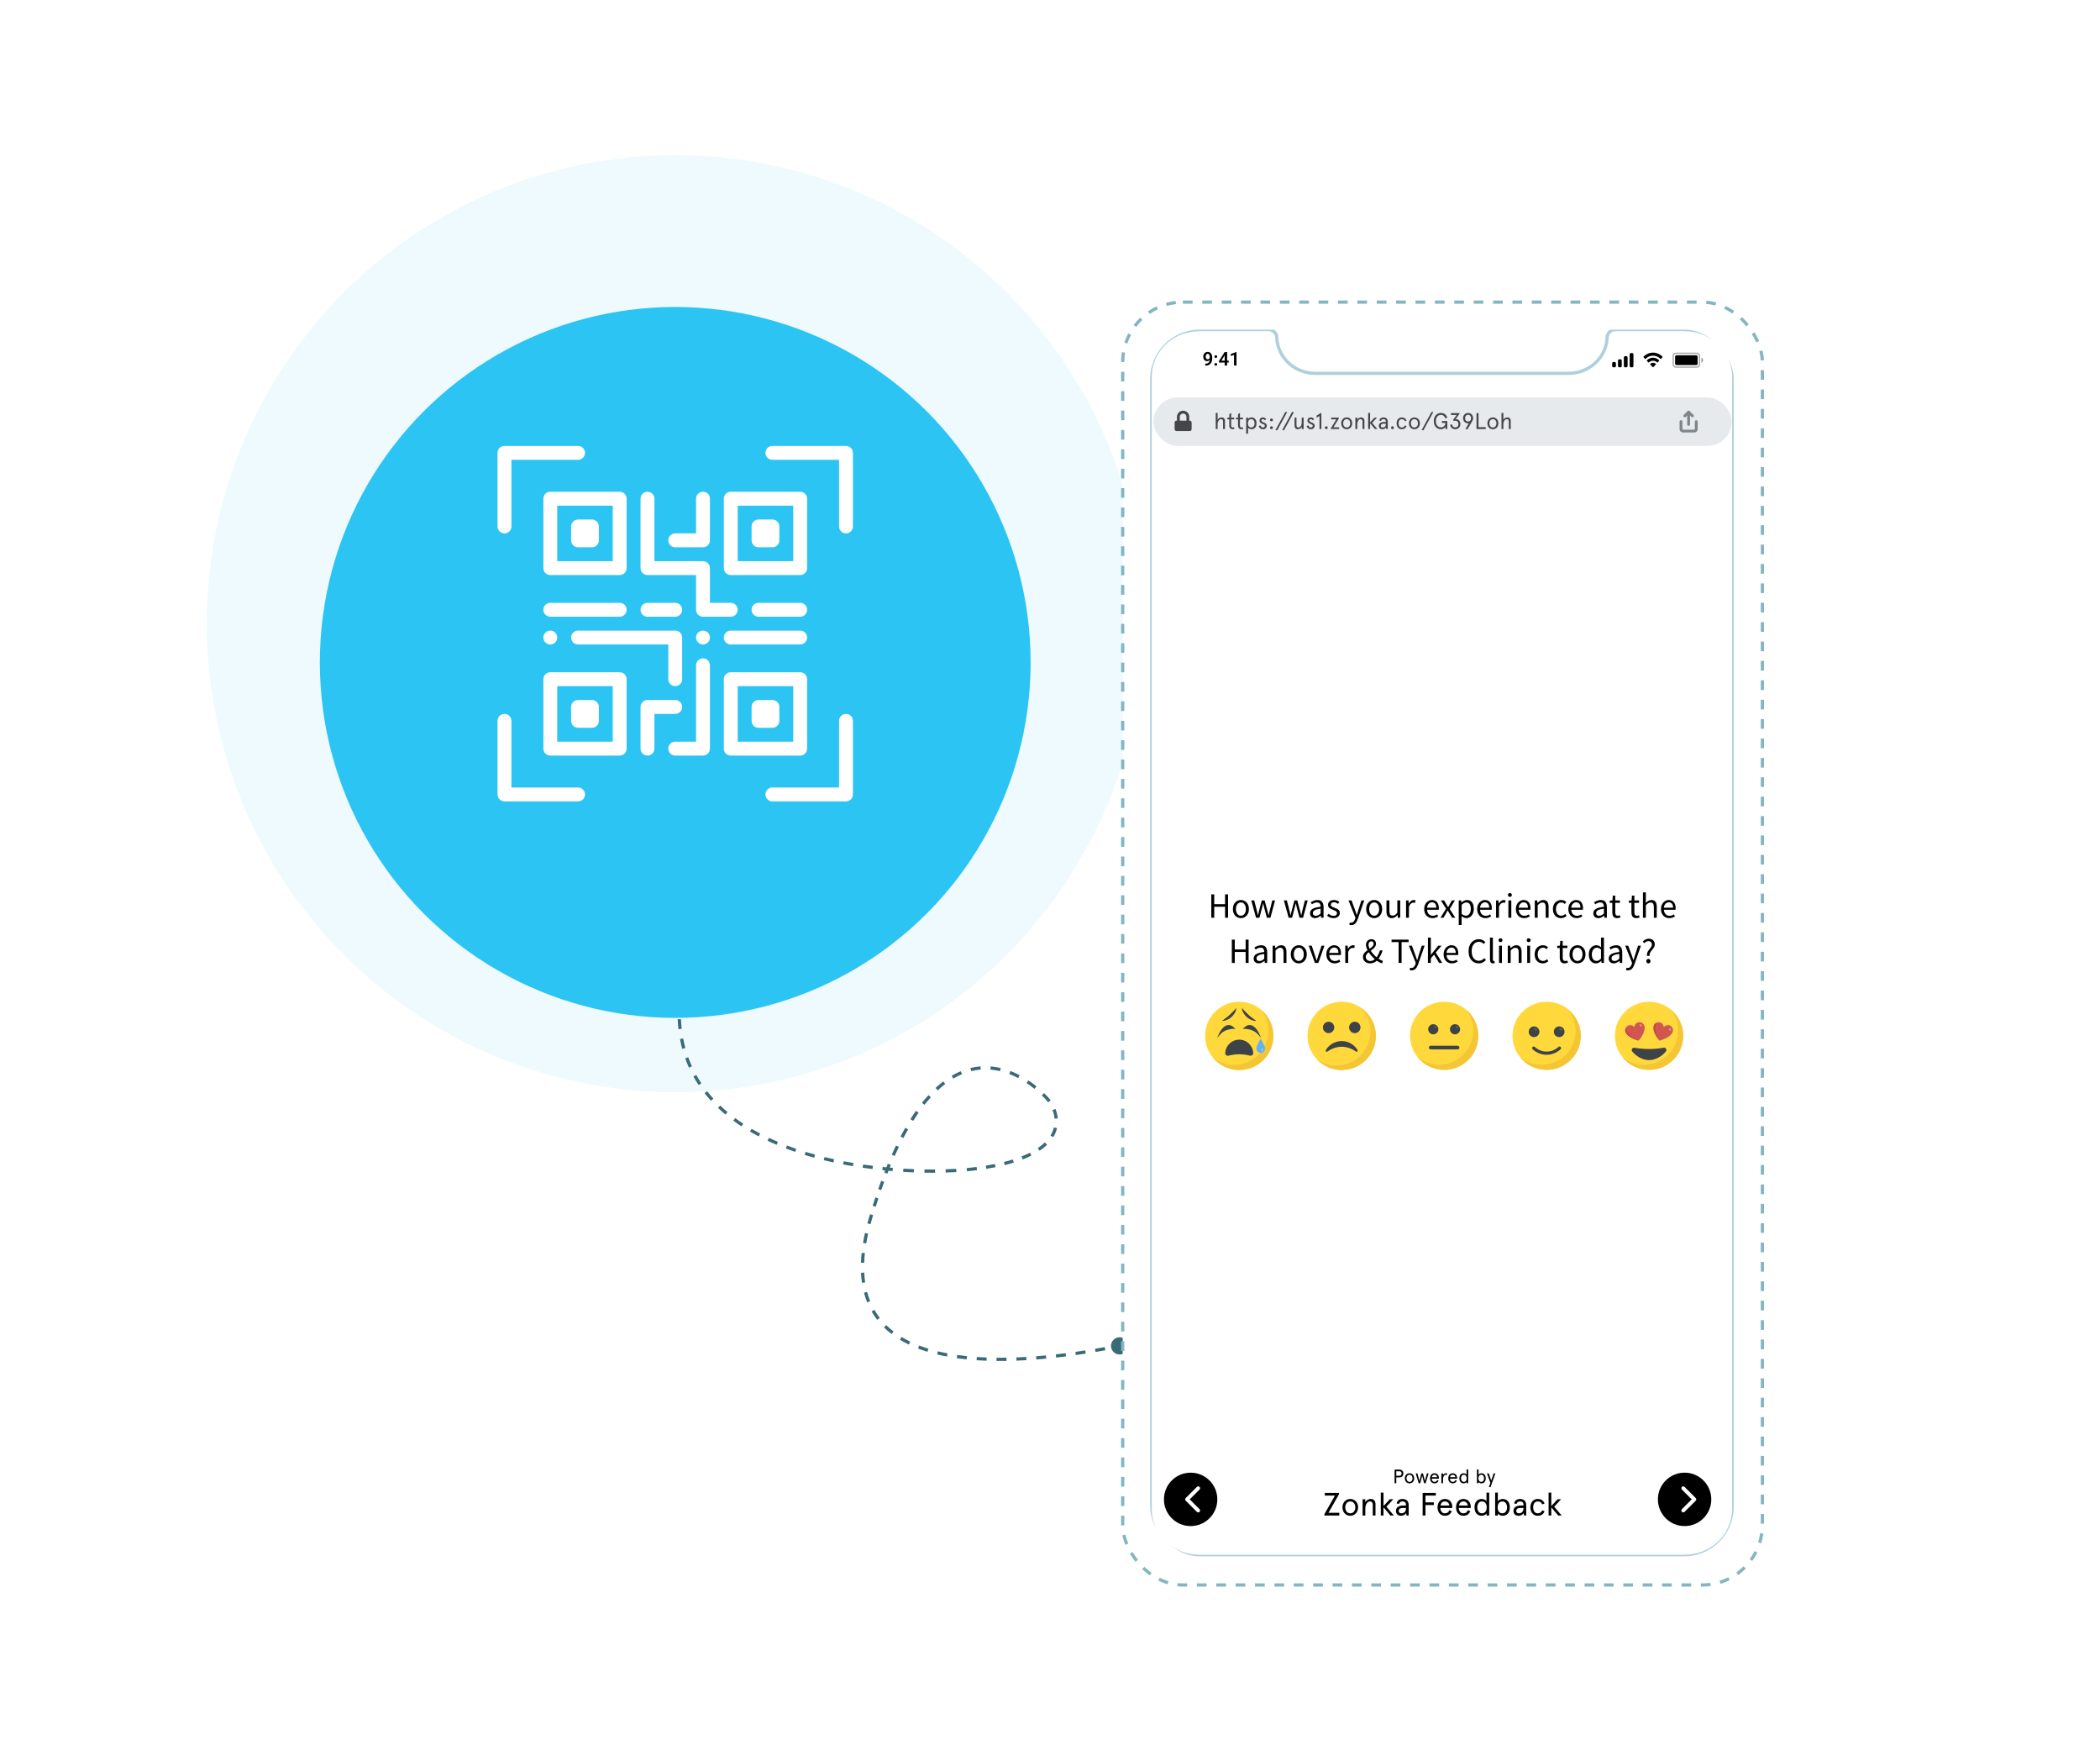 <svg width="650" height="540" viewBox="0 0 650 540" fill="none" xmlns="http://www.w3.org/2000/svg">
<g filter="url(#filter0_b_1251_6757)">
<circle cx="209" cy="193" r="145" fill="#2CC4F2" fill-opacity="0.08"/>
</g>
<path d="M347.289 413.939C345.875 413.529 344.395 414.342 343.985 415.757C343.574 417.171 344.388 418.65 345.802 419.061C347.216 419.472 348.696 418.658 349.106 417.244C349.517 415.829 348.703 414.35 347.289 413.939ZM269.387 377.204L269.867 377.346L269.387 377.204ZM323.887 339.721L323.521 340.061L323.887 339.721ZM300.887 361.807L300.831 361.31L300.887 361.807ZM274.214 361.596C274.046 362.013 273.879 362.436 273.712 362.864L274.643 363.227C274.809 362.803 274.975 362.383 275.142 361.968L274.214 361.596ZM272.744 365.414C272.435 366.251 272.127 367.106 271.821 367.98L272.765 368.31C273.069 367.442 273.375 366.592 273.682 365.76L272.744 365.414ZM270.942 370.56C270.66 371.408 270.38 372.272 270.101 373.153L271.054 373.455C271.332 372.578 271.61 371.719 271.891 370.876L270.942 370.56ZM269.297 375.757C269.167 376.188 269.037 376.624 268.908 377.063L269.867 377.346C269.996 376.908 270.125 376.475 270.254 376.046L269.297 375.757ZM268.908 377.063C268.755 377.579 268.611 378.09 268.473 378.596L269.438 378.858C269.574 378.36 269.716 377.855 269.867 377.346L268.908 377.063ZM267.736 381.562C267.501 382.611 267.299 383.636 267.131 384.635L268.117 384.801C268.282 383.82 268.48 382.814 268.712 381.781L267.736 381.562ZM266.706 387.701C266.593 388.756 266.52 389.78 266.485 390.775L267.485 390.811C267.519 389.84 267.59 388.84 267.7 387.807L266.706 387.701ZM266.502 393.88C266.554 394.956 266.655 395.994 266.802 396.994L267.791 396.849C267.649 395.882 267.551 394.876 267.501 393.831L266.502 393.88ZM267.427 400.058C267.701 401.092 268.03 402.081 268.413 403.027L269.34 402.652C268.974 401.746 268.657 400.797 268.394 399.802L267.427 400.058ZM269.78 405.844C270.305 406.762 270.887 407.63 271.521 408.45L272.312 407.838C271.706 407.054 271.15 406.224 270.648 405.348L269.78 405.844ZM273.603 410.793C274.343 411.523 275.133 412.207 275.967 412.847L276.575 412.053C275.773 411.438 275.015 410.781 274.305 410.081L273.603 410.793ZM278.548 414.607C279.426 415.139 280.341 415.632 281.289 416.09L281.724 415.189C280.803 414.745 279.916 414.266 279.066 413.752L278.548 414.607ZM284.146 417.323C285.099 417.691 286.079 418.028 287.082 418.336L287.376 417.38C286.393 417.078 285.435 416.749 284.505 416.39L284.146 417.323ZM290.07 419.154C291.06 419.395 292.068 419.611 293.094 419.804L293.279 418.822C292.27 418.631 291.278 418.419 290.306 418.182L290.07 419.154ZM296.143 420.308C297.153 420.452 298.175 420.577 299.209 420.683L299.311 419.688C298.29 419.583 297.28 419.46 296.284 419.318L296.143 420.308ZM302.286 420.944C303.307 421.014 304.335 421.067 305.37 421.105L305.407 420.106C304.382 420.068 303.364 420.015 302.354 419.947L302.286 420.944ZM308.456 421.175C309.481 421.185 310.51 421.181 311.541 421.165L311.525 420.165C310.502 420.181 309.482 420.185 308.466 420.175L308.456 421.175ZM314.62 421.08C315.647 421.041 316.673 420.99 317.699 420.93L317.639 419.931C316.621 419.992 315.601 420.042 314.582 420.081L314.62 421.08ZM320.773 420.717C321.8 420.637 322.823 420.547 323.842 420.449L323.746 419.454C322.733 419.551 321.715 419.641 320.695 419.721L320.773 420.717ZM326.902 420.129C327.928 420.014 328.946 419.891 329.956 419.761L329.829 418.769C328.824 418.898 327.811 419.021 326.79 419.136L326.902 420.129ZM333.01 419.347C334.038 419.2 335.055 419.047 336.057 418.89L335.902 417.902C334.904 418.058 333.892 418.21 332.869 418.357L333.01 419.347ZM339.097 418.393C340.127 418.217 341.139 418.038 342.13 417.857L341.95 416.874C340.963 417.054 339.955 417.232 338.93 417.407L339.097 418.393ZM345.155 417.285C345.658 417.187 346.155 417.089 346.644 416.99L346.447 416.01C345.959 416.108 345.465 416.206 344.963 416.304L345.155 417.285ZM275.142 361.968C275.339 361.477 275.537 360.992 275.736 360.515L274.813 360.131C274.612 360.612 274.413 361.1 274.214 361.596L275.142 361.968ZM276.936 357.728C277.367 356.762 277.8 355.828 278.235 354.925L277.334 354.491C276.895 355.403 276.458 356.346 276.023 357.32L276.936 357.728ZM279.612 352.18C280.098 351.249 280.587 350.355 281.076 349.497L280.208 349.001C279.712 349.87 279.218 350.775 278.726 351.716L279.612 352.18ZM282.643 346.882C283.204 345.991 283.766 345.145 284.328 344.342L283.51 343.768C282.937 344.585 282.366 345.445 281.797 346.349L282.643 346.882ZM286.149 341.896C286.806 341.066 287.464 340.292 288.122 339.572L287.383 338.898C286.709 339.636 286.036 340.428 285.365 341.275L286.149 341.896ZM290.26 337.408C291.034 336.689 291.805 336.041 292.573 335.457L291.968 334.661C291.173 335.265 290.376 335.935 289.58 336.675L290.26 337.408ZM295.067 333.778C295.973 333.243 296.873 332.794 297.764 332.423L297.379 331.5C296.445 331.89 295.504 332.359 294.559 332.916L295.067 333.778ZM300.607 331.482C301.606 331.236 302.591 331.08 303.559 331.004L303.481 330.007C302.459 330.088 301.42 330.252 300.368 330.511L300.607 331.482ZM306.558 331.011C307.57 331.094 308.56 331.257 309.523 331.485L309.753 330.512C308.745 330.273 307.706 330.102 306.64 330.014L306.558 331.011ZM312.399 332.378C313.352 332.744 314.271 333.166 315.149 333.627L315.614 332.742C314.704 332.264 313.75 331.826 312.757 331.444L312.399 332.378ZM317.751 335.173C318.626 335.754 319.442 336.36 320.193 336.968L320.822 336.19C320.048 335.565 319.207 334.94 318.305 334.34L317.751 335.173ZM322.469 338.986C322.851 339.358 323.202 339.718 323.521 340.061L324.253 339.381C323.924 339.026 323.561 338.653 323.167 338.269L322.469 338.986ZM323.521 340.061C323.834 340.399 324.13 340.756 324.406 341.13L325.211 340.538C324.913 340.132 324.592 339.745 324.253 339.381L323.521 340.061ZM325.76 343.536C326.105 344.386 326.334 345.278 326.417 346.19L327.412 346.1C327.32 345.081 327.066 344.093 326.687 343.16L325.76 343.536ZM326.214 348.894C326.008 349.728 325.661 350.568 325.146 351.399L325.996 351.926C326.565 351.008 326.954 350.071 327.185 349.134L326.214 348.894ZM323.405 353.539C322.788 354.141 322.064 354.73 321.222 355.302L321.783 356.129C322.67 355.528 323.44 354.901 324.103 354.256L323.405 353.539ZM318.78 356.729C317.99 357.129 317.129 357.515 316.192 357.884L316.558 358.814C317.522 358.435 318.412 358.036 319.232 357.621L318.78 356.729ZM313.502 358.826C312.634 359.097 311.715 359.355 310.741 359.598L310.983 360.568C311.974 360.321 312.912 360.058 313.8 359.781L313.502 358.826ZM307.94 360.226C307.04 360.406 306.102 360.575 305.123 360.732L305.281 361.719C306.272 361.56 307.224 361.389 308.136 361.206L307.94 360.226ZM302.28 361.138C301.805 361.198 301.323 361.255 300.831 361.31L300.942 362.304C301.438 362.248 301.926 362.19 302.405 362.13L302.28 361.138ZM300.831 361.31C300.309 361.368 299.768 361.423 299.211 361.474L299.302 362.469C299.866 362.418 300.413 362.362 300.942 362.304L300.831 361.31ZM295.954 361.716C294.908 361.778 293.819 361.827 292.69 361.862L292.721 362.862C293.859 362.826 294.958 362.777 296.013 362.715L295.954 361.716ZM289.422 361.924C288.358 361.931 287.267 361.926 286.152 361.908L286.136 362.908C287.258 362.926 288.357 362.931 289.428 362.924L289.422 361.924ZM282.882 361.818C281.81 361.777 280.72 361.724 279.616 361.657L279.556 362.656C280.668 362.722 281.765 362.776 282.844 362.818L282.882 361.818ZM276.354 361.426C275.813 361.382 275.27 361.335 274.724 361.284L274.632 362.28C275.181 362.331 275.728 362.378 276.272 362.423L276.354 361.426ZM215.44 286.944C215.244 287.434 215.054 287.922 214.869 288.407L215.803 288.763C215.986 288.283 216.175 287.8 216.369 287.314L215.44 286.944ZM213.823 291.279C213.479 292.271 213.158 293.25 212.86 294.216L213.815 294.511C214.11 293.556 214.428 292.588 214.768 291.606L213.823 291.279ZM212.014 297.141C211.74 298.157 211.493 299.158 211.27 300.145L212.245 300.366C212.465 299.392 212.71 298.404 212.98 297.4L212.014 297.141ZM210.657 303.164C210.473 304.187 210.317 305.194 210.188 306.185L211.179 306.314C211.306 305.34 211.46 304.348 211.641 303.34L210.657 303.164ZM209.869 309.26C209.79 310.308 209.741 311.338 209.723 312.348L210.723 312.366C210.741 311.375 210.788 310.365 210.867 309.336L209.869 309.26ZM209.765 315.431C209.813 316.475 209.894 317.499 210.009 318.501L211.002 318.388C210.891 317.408 210.811 316.408 210.764 315.385L209.765 315.431ZM210.468 321.549C210.663 322.58 210.894 323.586 211.159 324.57L212.124 324.309C211.866 323.351 211.641 322.369 211.451 321.364L210.468 321.549ZM212.085 327.526C212.436 328.507 212.824 329.463 213.247 330.395L214.157 329.982C213.746 329.075 213.369 328.144 213.026 327.188L212.085 327.526ZM214.639 333.158C215.143 334.064 215.682 334.944 216.252 335.798L217.084 335.243C216.528 334.411 216.004 333.554 215.513 332.672L214.639 333.158ZM218.069 338.301C218.706 339.111 219.374 339.896 220.07 340.657L220.808 339.981C220.128 339.238 219.476 338.472 218.855 337.683L218.069 338.301ZM222.235 342.86C222.979 343.567 223.749 344.25 224.542 344.911L225.182 344.143C224.405 343.495 223.651 342.826 222.924 342.135L222.235 342.86ZM226.972 346.813C227.796 347.419 228.642 348.005 229.506 348.57L230.053 347.733C229.204 347.177 228.373 346.603 227.565 346.007L226.972 346.813ZM232.128 350.188C233.011 350.703 233.911 351.199 234.825 351.677L235.288 350.79C234.387 350.32 233.501 349.831 232.632 349.325L232.128 350.188ZM237.583 353.041C238.508 353.474 239.444 353.89 240.392 354.29L240.781 353.368C239.844 352.974 238.92 352.563 238.008 352.136L237.583 353.041ZM243.246 355.43C244.201 355.793 245.165 356.139 246.137 356.47L246.46 355.524C245.498 355.196 244.545 354.853 243.6 354.495L243.246 355.43ZM249.06 357.416C250.038 357.715 251.021 358 252.009 358.272L252.274 357.307C251.295 357.039 250.321 356.756 249.353 356.459L249.06 357.416ZM254.98 359.044C255.975 359.288 256.972 359.518 257.97 359.736L258.183 358.759C257.193 358.543 256.204 358.314 255.219 358.072L254.98 359.044ZM260.974 360.353C261.982 360.547 262.989 360.729 263.994 360.898L264.16 359.912C263.163 359.744 262.163 359.564 261.163 359.371L260.974 360.353ZM267.025 361.375C268.043 361.524 269.057 361.66 270.066 361.785L270.189 360.793C269.187 360.669 268.18 360.533 267.169 360.386L267.025 361.375ZM273.114 362.131C273.622 362.184 274.128 362.233 274.632 362.28L274.724 361.284C274.223 361.238 273.721 361.188 273.216 361.137L273.114 362.131Z" fill="#386B77"/>
<g filter="url(#filter1_di_1251_6757)">
<circle cx="209" cy="193" r="110" fill="#2CC4F2"/>
</g>
<g clip-path="url(#clip0_1251_6757)">
<path d="M247.672 210.188V231.672H226.188V210.188H247.672Z" fill="#2CC4F2"/>
<path d="M247.672 154.328V175.812H226.188V154.328H247.672Z" fill="#2CC4F2"/>
<path d="M191.812 210.188V231.672H170.328V210.188H191.812Z" fill="#2CC4F2"/>
<path d="M191.812 154.328V175.812H170.328V154.328H191.812Z" fill="#2CC4F2"/>
<path d="M217.594 199.445C218.78 199.445 219.742 198.483 219.742 197.297C219.742 196.111 218.78 195.148 217.594 195.148C216.408 195.148 215.445 196.111 215.445 197.297C215.445 198.483 216.408 199.445 217.594 199.445Z" fill="white"/>
<path d="M170.328 199.445C171.514 199.445 172.477 198.483 172.477 197.297C172.477 196.111 171.514 195.148 170.328 195.148C169.142 195.148 168.18 196.111 168.18 197.297C168.18 198.483 169.142 199.445 170.328 199.445Z" fill="white"/>
<path d="M156.148 165.07C157.335 165.07 158.297 164.109 158.297 162.922V142.297H178.922C180.109 142.297 181.07 141.335 181.07 140.148C181.07 138.962 180.109 138 178.922 138H156.148C154.962 138 154 138.962 154 140.148V162.922C154 164.109 154.962 165.07 156.148 165.07Z" fill="white"/>
<path d="M181.07 245.852C181.07 244.665 180.109 243.703 178.922 243.703H158.297V223.078C158.297 221.891 157.335 220.93 156.148 220.93C154.962 220.93 154 221.891 154 223.078V245.852C154 247.038 154.962 248 156.148 248H178.922C180.109 248 181.07 247.038 181.07 245.852Z" fill="white"/>
<path d="M261.852 220.93C260.665 220.93 259.703 221.891 259.703 223.078V243.703H239.078C237.891 243.703 236.93 244.665 236.93 245.852C236.93 247.038 237.891 248 239.078 248H261.852C263.038 248 264 247.038 264 245.852V223.078C264 221.891 263.038 220.93 261.852 220.93Z" fill="white"/>
<path d="M261.852 138H239.078C237.891 138 236.93 138.962 236.93 140.148C236.93 141.335 237.891 142.297 239.078 142.297H259.703V162.922C259.703 164.109 260.665 165.07 261.852 165.07C263.038 165.07 264 164.109 264 162.922V140.148C264 138.962 263.038 138 261.852 138Z" fill="white"/>
<path d="M168.18 231.672C168.18 232.859 169.141 233.82 170.328 233.82H191.812C192.999 233.82 193.961 232.859 193.961 231.672V210.188C193.961 209.001 192.999 208.039 191.812 208.039H170.328C169.141 208.039 168.18 209.001 168.18 210.188V231.672ZM172.477 212.336H189.664V229.523H172.477V212.336Z" fill="white"/>
<path d="M191.812 152.18H170.328C169.141 152.18 168.18 153.141 168.18 154.328V175.812C168.18 176.999 169.141 177.961 170.328 177.961H191.812C192.999 177.961 193.961 176.999 193.961 175.812V154.328C193.961 153.141 192.999 152.18 191.812 152.18ZM189.664 173.664H172.477V156.477H189.664V173.664Z" fill="white"/>
<path d="M249.82 154.328C249.82 153.141 248.859 152.18 247.672 152.18H226.188C225.001 152.18 224.039 153.141 224.039 154.328V175.812C224.039 176.999 225.001 177.961 226.188 177.961H247.672C248.859 177.961 249.82 176.999 249.82 175.812V154.328ZM245.523 173.664H228.336V156.477H245.523V173.664Z" fill="white"/>
<path d="M249.82 231.672V210.188C249.82 209.001 248.859 208.039 247.672 208.039H226.188C225.001 208.039 224.039 209.001 224.039 210.188V231.672C224.039 232.859 225.001 233.82 226.188 233.82H247.672C248.859 233.82 249.82 232.859 249.82 231.672ZM245.523 229.523H228.336V212.336H245.523V229.523Z" fill="white"/>
<path d="M183.219 216.633H178.922C177.735 216.633 176.773 217.595 176.773 218.781V223.078C176.773 224.265 177.735 225.227 178.922 225.227H183.219C184.405 225.227 185.367 224.265 185.367 223.078V218.781C185.367 217.595 184.405 216.633 183.219 216.633Z" fill="white"/>
<path d="M178.922 169.367H183.219C184.405 169.367 185.367 168.405 185.367 167.219V162.922C185.367 161.735 184.405 160.773 183.219 160.773H178.922C177.735 160.773 176.773 161.735 176.773 162.922V167.219C176.773 168.405 177.735 169.367 178.922 169.367Z" fill="white"/>
<path d="M234.781 169.367H239.078C240.265 169.367 241.227 168.405 241.227 167.219V162.922C241.227 161.735 240.265 160.773 239.078 160.773H234.781C233.595 160.773 232.633 161.735 232.633 162.922V167.219C232.633 168.405 233.595 169.367 234.781 169.367Z" fill="white"/>
<path d="M234.781 225.227H239.078C240.265 225.227 241.227 224.265 241.227 223.078V218.781C241.227 217.595 240.265 216.633 239.078 216.633H234.781C233.595 216.633 232.633 217.595 232.633 218.781V223.078C232.633 224.265 233.595 225.227 234.781 225.227Z" fill="white"/>
<path d="M176.773 197.297C176.773 198.484 177.735 199.445 178.922 199.445H206.852V210.188C206.852 211.374 207.813 212.336 209 212.336C210.187 212.336 211.148 211.374 211.148 210.188V197.297C211.148 196.11 210.187 195.148 209 195.148H178.922C177.735 195.148 176.773 196.11 176.773 197.297Z" fill="white"/>
<path d="M191.812 190.852C192.999 190.852 193.961 189.89 193.961 188.703C193.961 187.516 192.999 186.555 191.812 186.555H170.328C169.141 186.555 168.18 187.516 168.18 188.703C168.18 189.89 169.141 190.852 170.328 190.852H191.812Z" fill="white"/>
<path d="M200.406 190.852H209C210.187 190.852 211.148 189.89 211.148 188.703C211.148 187.516 210.187 186.555 209 186.555H200.406C199.22 186.555 198.258 187.516 198.258 188.703C198.258 189.89 199.22 190.852 200.406 190.852Z" fill="white"/>
<path d="M200.406 152.18C199.22 152.18 198.258 153.141 198.258 154.328V175.812C198.258 176.999 199.22 177.961 200.406 177.961H215.445V188.703C215.445 189.89 216.407 190.852 217.594 190.852H226.188C227.374 190.852 228.336 189.89 228.336 188.703C228.336 187.516 227.374 186.555 226.188 186.555H219.742V175.812C219.742 174.626 218.78 173.664 217.594 173.664H202.555V154.328C202.555 153.141 201.593 152.18 200.406 152.18Z" fill="white"/>
<path d="M247.672 186.555H234.781C233.595 186.555 232.633 187.516 232.633 188.703C232.633 189.89 233.595 190.852 234.781 190.852H247.672C248.859 190.852 249.82 189.89 249.82 188.703C249.82 187.516 248.859 186.555 247.672 186.555Z" fill="white"/>
<path d="M247.672 195.148H226.188C225.001 195.148 224.039 196.11 224.039 197.297C224.039 198.484 225.001 199.445 226.188 199.445H247.672C248.859 199.445 249.82 198.484 249.82 197.297C249.82 196.11 248.859 195.148 247.672 195.148Z" fill="white"/>
<path d="M209 216.633H200.406C199.22 216.633 198.258 217.595 198.258 218.781V231.672C198.258 232.859 199.22 233.82 200.406 233.82C201.593 233.82 202.555 232.859 202.555 231.672V220.93H209C210.187 220.93 211.148 219.968 211.148 218.781C211.148 217.595 210.187 216.633 209 216.633Z" fill="white"/>
<path d="M215.445 229.523H209C207.813 229.523 206.852 230.485 206.852 231.672C206.852 232.859 207.813 233.82 209 233.82H217.594C218.78 233.82 219.742 232.859 219.742 231.672V205.891C219.742 204.704 218.78 203.742 217.594 203.742C216.407 203.742 215.445 204.704 215.445 205.891V229.523Z" fill="white"/>
<path d="M217.594 169.367C218.78 169.367 219.742 168.405 219.742 167.219V154.328C219.742 153.141 218.78 152.18 217.594 152.18C216.407 152.18 215.445 153.141 215.445 154.328V165.07H209C207.813 165.07 206.852 166.032 206.852 167.219C206.852 168.405 207.813 169.367 209 169.367H217.594Z" fill="white"/>
</g>
<rect x="347.5" y="93.5" width="198" height="397" rx="18.635" fill="white" stroke="#83B6C1" stroke-dasharray="3 3"/>
<g clip-path="url(#clip1_1251_6757)">
<path d="M522.564 102.054H522.397H522.229C521.969 102.018 521.746 102 521.56 102H499.846C498.618 102.054 497.613 103.03 497.446 104.222C497.446 104.294 497.446 104.366 497.446 104.438V104.493C497.167 110.67 491.92 115.547 485.5 115.547H448.437H444.194H407.13C400.711 115.547 395.464 110.67 395.185 104.493V104.438C395.185 104.366 395.185 104.294 395.185 104.222C395.018 103.03 394.013 102.054 392.785 102H371.071C370.885 102 370.662 102.018 370.401 102.054H370.234H370.066C362.196 102.542 356 108.936 356 116.63V467C356 474.587 362.084 480.981 369.899 481.577C369.973 481.577 370.029 481.577 370.066 481.577H370.122H370.178H370.29C370.55 481.613 370.811 481.631 371.071 481.631H444.194H448.437H521.56C521.82 481.631 522.081 481.613 522.341 481.577H522.453H522.509H522.564C522.602 481.577 522.657 481.577 522.732 481.577C530.546 480.981 536.631 474.587 536.631 467V116.63C536.631 108.936 530.435 102.542 522.564 102.054Z" fill="white" stroke="#AED0DD"/>
</g>
<path d="M357 131H536V465.312C536 473.976 528.976 481 520.312 481H372.688C364.024 481 357 473.976 357 465.312V131Z" fill="white" fill-opacity="0.2"/>
<path d="M410.058 462.84V462H414.448V462.42L411.188 468.16H414.548V469H409.938V468.58L413.198 462.84H410.058ZM415.526 466.48C415.526 465.11 416.436 463.88 417.946 463.88C419.456 463.88 420.366 465.11 420.366 466.48C420.366 467.85 419.456 469.08 417.946 469.08C416.436 469.08 415.526 467.85 415.526 466.48ZM416.386 466.48C416.386 467.41 416.916 468.32 417.946 468.32C418.976 468.32 419.506 467.41 419.506 466.48C419.506 465.55 418.976 464.64 417.946 464.64C416.916 464.64 416.386 465.55 416.386 466.48ZM425.746 465.45V469H424.906V465.67C424.906 464.98 424.596 464.64 424.036 464.64C423.286 464.64 422.596 465.49 422.596 466.89V469H421.756V463.96H422.596V464.89C422.966 464.24 423.566 463.88 424.266 463.88C425.186 463.88 425.746 464.45 425.746 465.45ZM427.391 461.92H428.231V466.07L430.191 463.96H431.271L429.131 466.27L431.431 469H430.361L428.231 466.47V469H427.391V461.92ZM432.94 467.55C432.94 468.03 433.24 468.32 433.77 468.32C434.42 468.32 435.18 467.92 435.18 466.78V466.66H434.28C433.42 466.66 432.94 466.98 432.94 467.55ZM436.02 465.78V469H435.36L435.22 468.29C434.9 468.75 434.39 469.08 433.64 469.08C432.8 469.08 432.08 468.63 432.08 467.55C432.08 466.47 432.98 465.9 434.36 465.9H435.18V465.68C435.18 464.9 434.69 464.64 434.08 464.64C433.56 464.64 433.14 464.93 433.03 465.43L432.29 465.26C432.43 464.41 433.13 463.88 434.08 463.88C435.19 463.88 436.02 464.44 436.02 465.78ZM440.341 462H444.411V462.84H441.221V464.93H443.811V465.77H441.221V469H440.341V462ZM449.51 466.27V466.66H445.81C445.86 467.59 446.32 468.32 447.23 468.32C447.97 468.32 448.35 467.98 448.63 467.36L449.37 467.68C448.9 468.66 448.27 469.08 447.23 469.08C445.7 469.08 444.95 467.83 444.95 466.48C444.95 465.13 445.7 463.88 447.23 463.88C448.72 463.88 449.51 465.02 449.51 466.27ZM447.23 464.64C446.45 464.64 446.01 465.17 445.86 465.9H448.63C448.48 465.18 448.04 464.64 447.23 464.64ZM455.233 466.27V466.66H451.533C451.583 467.59 452.043 468.32 452.953 468.32C453.693 468.32 454.073 467.98 454.353 467.36L455.093 467.68C454.623 468.66 453.993 469.08 452.953 469.08C451.423 469.08 450.673 467.83 450.673 466.48C450.673 465.13 451.423 463.88 452.953 463.88C454.443 463.88 455.233 465.02 455.233 466.27ZM452.953 464.64C452.173 464.64 451.733 465.17 451.583 465.9H454.353C454.203 465.18 453.763 464.64 452.953 464.64ZM456.395 466.48C456.395 464.97 457.155 463.88 458.635 463.88C459.275 463.88 459.935 464.27 460.105 464.56V461.92H460.945V469H460.105V468.38C459.865 468.75 459.245 469.08 458.635 469.08C457.155 469.08 456.395 467.99 456.395 466.48ZM457.255 466.48C457.255 467.56 457.825 468.32 458.715 468.32C459.635 468.32 460.175 467.56 460.175 466.48C460.175 465.4 459.635 464.64 458.715 464.64C457.825 464.64 457.255 465.4 457.255 466.48ZM467.331 466.48C467.331 467.99 466.571 469.08 465.091 469.08C464.481 469.08 463.861 468.75 463.621 468.38V469H462.781V461.92H463.621V464.56C463.791 464.27 464.451 463.88 465.091 463.88C466.571 463.88 467.331 464.97 467.331 466.48ZM466.471 466.48C466.471 465.4 465.901 464.64 465.011 464.64C464.091 464.64 463.551 465.4 463.551 466.48C463.551 467.56 464.091 468.32 465.011 468.32C465.901 468.32 466.471 467.56 466.471 466.48ZM469.316 467.55C469.316 468.03 469.616 468.32 470.146 468.32C470.796 468.32 471.556 467.92 471.556 466.78V466.66H470.656C469.796 466.66 469.316 466.98 469.316 467.55ZM472.396 465.78V469H471.736L471.596 468.29C471.276 468.75 470.766 469.08 470.016 469.08C469.176 469.08 468.456 468.63 468.456 467.55C468.456 466.47 469.356 465.9 470.736 465.9H471.556V465.68C471.556 464.9 471.066 464.64 470.456 464.64C469.936 464.64 469.516 464.93 469.406 465.43L468.666 465.26C468.806 464.41 469.506 463.88 470.456 463.88C471.566 463.88 472.396 464.44 472.396 465.78ZM477.36 467.39L478.09 467.69C477.68 468.63 477.02 469.08 475.98 469.08C474.44 469.08 473.69 467.83 473.69 466.48C473.69 465.13 474.44 463.88 475.98 463.88C477.02 463.88 477.68 464.33 478.09 465.27L477.36 465.57C477.1 464.96 476.67 464.64 475.98 464.64C475 464.64 474.55 465.47 474.55 466.48C474.55 467.49 475 468.32 475.98 468.32C476.67 468.32 477.1 468 477.36 467.39ZM479.324 461.92H480.164V466.07L482.124 463.96H483.204L481.064 466.27L483.364 469H482.294L480.164 466.47V469H479.324V461.92Z" fill="black"/>
<path d="M433.123 457.2H432.187V459H431.659V454.8H433.123C433.909 454.8 434.371 455.268 434.371 456C434.371 456.732 433.909 457.2 433.123 457.2ZM433.153 456.696C433.585 456.696 433.825 456.444 433.825 456C433.825 455.556 433.585 455.304 433.153 455.304H432.187V456.696H433.153ZM434.829 457.488C434.829 456.666 435.375 455.928 436.281 455.928C437.187 455.928 437.733 456.666 437.733 457.488C437.733 458.31 437.187 459.048 436.281 459.048C435.375 459.048 434.829 458.31 434.829 457.488ZM435.345 457.488C435.345 458.046 435.663 458.592 436.281 458.592C436.899 458.592 437.217 458.046 437.217 457.488C437.217 456.93 436.899 456.384 436.281 456.384C435.663 456.384 435.345 456.93 435.345 457.488ZM441.657 455.976H442.185L441.267 459H440.787L440.193 456.702L439.599 459H439.119L438.201 455.976H438.729L439.347 458.298L439.941 455.976H440.445L441.039 458.298L441.657 455.976ZM445.375 457.362V457.596H443.155C443.185 458.154 443.461 458.592 444.007 458.592C444.451 458.592 444.679 458.388 444.847 458.016L445.291 458.208C445.009 458.796 444.631 459.048 444.007 459.048C443.089 459.048 442.639 458.298 442.639 457.488C442.639 456.678 443.089 455.928 444.007 455.928C444.901 455.928 445.375 456.612 445.375 457.362ZM444.007 456.384C443.539 456.384 443.275 456.702 443.185 457.14H444.847C444.757 456.708 444.493 456.384 444.007 456.384ZM447.949 456.018L447.847 456.468C447.739 456.414 447.619 456.384 447.493 456.384C447.079 456.384 446.647 456.87 446.647 457.854V459H446.143V455.976H446.647V456.492C446.827 456.156 447.199 455.928 447.535 455.928C447.703 455.928 447.859 455.97 447.949 456.018ZM451.012 457.362V457.596H448.792C448.822 458.154 449.098 458.592 449.644 458.592C450.088 458.592 450.316 458.388 450.484 458.016L450.928 458.208C450.646 458.796 450.268 459.048 449.644 459.048C448.726 459.048 448.276 458.298 448.276 457.488C448.276 456.678 448.726 455.928 449.644 455.928C450.538 455.928 451.012 456.612 451.012 457.362ZM449.644 456.384C449.176 456.384 448.912 456.702 448.822 457.14H450.484C450.394 456.708 450.13 456.384 449.644 456.384ZM451.71 457.488C451.71 456.582 452.166 455.928 453.054 455.928C453.438 455.928 453.834 456.162 453.936 456.336V454.752H454.44V459H453.936V458.628C453.792 458.85 453.42 459.048 453.054 459.048C452.166 459.048 451.71 458.394 451.71 457.488ZM452.226 457.488C452.226 458.136 452.568 458.592 453.102 458.592C453.654 458.592 453.978 458.136 453.978 457.488C453.978 456.84 453.654 456.384 453.102 456.384C452.568 456.384 452.226 456.84 452.226 457.488ZM459.877 457.488C459.877 458.394 459.421 459.048 458.533 459.048C458.167 459.048 457.795 458.85 457.651 458.628V459H457.147V454.752H457.651V456.336C457.753 456.162 458.149 455.928 458.533 455.928C459.421 455.928 459.877 456.582 459.877 457.488ZM459.361 457.488C459.361 456.84 459.019 456.384 458.485 456.384C457.933 456.384 457.609 456.84 457.609 457.488C457.609 458.136 457.933 458.592 458.485 458.592C459.019 458.592 459.361 458.136 459.361 457.488ZM462.323 455.976H462.851L461.351 460.224H460.835L461.315 458.874L460.253 455.976H460.805L461.573 458.16L462.323 455.976Z" fill="black"/>
<circle cx="368.53" cy="464.007" r="8.264" fill="black"/>
<path d="M370.867 467.449L367.424 464.006L370.867 460.562" stroke="white" stroke-width="1.172" stroke-linecap="round" stroke-linejoin="round"/>
<circle cx="8.264" cy="8.264" r="8.264" transform="matrix(-1 0 0 1 529.686 455.742)" fill="black"/>
<path d="M521.006 467.449L524.449 464.006L521.006 460.562" stroke="white" stroke-width="1.172" stroke-linecap="round" stroke-linejoin="round"/>
<path d="M374.921 284V276.784H375.834V279.809H379.189V276.784H380.113V284H379.189V280.601H375.834V284H374.921ZM384.088 284.132C383.655 284.132 383.248 284.022 382.867 283.802C382.493 283.582 382.189 283.263 381.954 282.845C381.727 282.427 381.613 281.925 381.613 281.338C381.613 280.737 381.727 280.227 381.954 279.809C382.189 279.391 382.493 279.072 382.867 278.852C383.248 278.632 383.655 278.522 384.088 278.522C384.528 278.522 384.935 278.632 385.309 278.852C385.683 279.072 385.984 279.391 386.211 279.809C386.446 280.227 386.563 280.737 386.563 281.338C386.563 281.925 386.446 282.427 386.211 282.845C385.984 283.263 385.683 283.582 385.309 283.802C384.935 284.022 384.528 284.132 384.088 284.132ZM384.088 283.384C384.55 283.384 384.92 283.197 385.199 282.823C385.485 282.442 385.628 281.947 385.628 281.338C385.628 280.722 385.485 280.223 385.199 279.842C384.92 279.461 384.55 279.27 384.088 279.27C383.633 279.27 383.263 279.461 382.977 279.842C382.691 280.223 382.548 280.722 382.548 281.338C382.548 281.947 382.691 282.442 382.977 282.823C383.263 283.197 383.633 283.384 384.088 283.384ZM388.775 284L387.29 278.654H388.214L389.006 281.745C389.065 281.994 389.12 282.244 389.171 282.493C389.222 282.735 389.274 282.981 389.325 283.23H389.369C389.428 282.981 389.486 282.735 389.545 282.493C389.604 282.244 389.666 281.994 389.732 281.745L390.557 278.654H391.437L392.273 281.745C392.339 281.994 392.401 282.244 392.46 282.493C392.526 282.735 392.588 282.981 392.647 283.23H392.691C392.75 282.981 392.805 282.735 392.856 282.493C392.915 282.244 392.97 281.994 393.021 281.745L393.802 278.654H394.66L393.23 284H392.13L391.36 281.129C391.294 280.872 391.232 280.619 391.173 280.37C391.122 280.121 391.063 279.86 390.997 279.589H390.953C390.894 279.86 390.836 280.124 390.777 280.381C390.718 280.63 390.652 280.883 390.579 281.14L389.831 284H388.775ZM398.873 284L397.388 278.654H398.312L399.104 281.745C399.162 281.994 399.217 282.244 399.269 282.493C399.32 282.735 399.371 282.981 399.423 283.23H399.467C399.525 282.981 399.584 282.735 399.643 282.493C399.701 282.244 399.764 281.994 399.83 281.745L400.655 278.654H401.535L402.371 281.745C402.437 281.994 402.499 282.244 402.558 282.493C402.624 282.735 402.686 282.981 402.745 283.23H402.789C402.847 282.981 402.902 282.735 402.954 282.493C403.012 282.244 403.067 281.994 403.119 281.745L403.9 278.654H404.758L403.328 284H402.228L401.458 281.129C401.392 280.872 401.329 280.619 401.271 280.37C401.219 280.121 401.161 279.86 401.095 279.589H401.051C400.992 279.86 400.933 280.124 400.875 280.381C400.816 280.63 400.75 280.883 400.677 281.14L399.929 284H398.873ZM407.046 284.132C406.598 284.132 406.224 284 405.924 283.736C405.63 283.465 405.484 283.091 405.484 282.614C405.484 282.027 405.744 281.58 406.265 281.272C406.793 280.957 407.625 280.737 408.762 280.612C408.762 280.385 408.729 280.168 408.663 279.963C408.604 279.758 408.494 279.593 408.333 279.468C408.179 279.336 407.955 279.27 407.662 279.27C407.354 279.27 407.064 279.329 406.793 279.446C406.521 279.563 406.279 279.695 406.067 279.842L405.715 279.215C405.964 279.054 406.268 278.9 406.628 278.753C406.994 278.599 407.39 278.522 407.816 278.522C408.468 278.522 408.941 278.724 409.235 279.127C409.528 279.523 409.675 280.055 409.675 280.722V284H408.927L408.85 283.362H408.817C408.567 283.567 408.292 283.747 407.992 283.901C407.698 284.055 407.383 284.132 407.046 284.132ZM407.31 283.406C407.566 283.406 407.808 283.344 408.036 283.219C408.263 283.094 408.505 282.918 408.762 282.691V281.206C407.874 281.316 407.251 281.481 406.892 281.701C406.54 281.921 406.364 282.203 406.364 282.548C406.364 282.849 406.455 283.069 406.639 283.208C406.822 283.34 407.046 283.406 407.31 283.406ZM412.754 284.132C412.372 284.132 412.009 284.062 411.665 283.923C411.32 283.776 411.019 283.6 410.763 283.395L411.214 282.79C411.448 282.973 411.69 283.127 411.94 283.252C412.189 283.369 412.471 283.428 412.787 283.428C413.139 283.428 413.403 283.347 413.579 283.186C413.755 283.017 413.843 282.819 413.843 282.592C413.843 282.409 413.78 282.255 413.656 282.13C413.538 282.005 413.384 281.903 413.194 281.822C413.01 281.734 412.82 281.653 412.622 281.58C412.372 281.485 412.127 281.378 411.885 281.261C411.643 281.136 411.445 280.979 411.291 280.788C411.137 280.59 411.06 280.341 411.06 280.04C411.06 279.607 411.221 279.248 411.544 278.962C411.874 278.669 412.328 278.522 412.908 278.522C413.238 278.522 413.546 278.581 413.832 278.698C414.118 278.815 414.363 278.958 414.569 279.127L414.129 279.699C413.945 279.56 413.755 279.446 413.557 279.358C413.359 279.27 413.142 279.226 412.908 279.226C412.57 279.226 412.321 279.303 412.16 279.457C412.006 279.611 411.929 279.791 411.929 279.996C411.929 280.165 411.984 280.304 412.094 280.414C412.204 280.517 412.347 280.608 412.523 280.689C412.699 280.762 412.886 280.839 413.084 280.92C413.34 281.015 413.593 281.125 413.843 281.25C414.092 281.367 414.297 281.529 414.459 281.734C414.627 281.932 414.712 282.2 414.712 282.537C414.712 282.823 414.635 283.087 414.481 283.329C414.334 283.571 414.114 283.765 413.821 283.912C413.535 284.059 413.179 284.132 412.754 284.132ZM418.255 286.299C418.138 286.299 418.024 286.288 417.914 286.266C417.811 286.244 417.716 286.218 417.628 286.189L417.804 285.474C417.863 285.489 417.929 285.503 418.002 285.518C418.075 285.54 418.145 285.551 418.211 285.551C418.512 285.551 418.761 285.441 418.959 285.221C419.157 285.008 419.311 284.737 419.421 284.407L419.542 284.011L417.397 278.654H418.332L419.421 281.613C419.502 281.84 419.586 282.086 419.674 282.35C419.769 282.614 419.857 282.871 419.938 283.12H419.982C420.063 282.878 420.14 282.625 420.213 282.361C420.286 282.097 420.36 281.848 420.433 281.613L421.39 278.654H422.27L420.257 284.44C420.132 284.792 419.982 285.107 419.806 285.386C419.637 285.665 419.425 285.885 419.168 286.046C418.919 286.215 418.614 286.299 418.255 286.299ZM425.338 284.132C424.905 284.132 424.498 284.022 424.117 283.802C423.743 283.582 423.439 283.263 423.204 282.845C422.977 282.427 422.863 281.925 422.863 281.338C422.863 280.737 422.977 280.227 423.204 279.809C423.439 279.391 423.743 279.072 424.117 278.852C424.498 278.632 424.905 278.522 425.338 278.522C425.778 278.522 426.185 278.632 426.559 278.852C426.933 279.072 427.234 279.391 427.461 279.809C427.696 280.227 427.813 280.737 427.813 281.338C427.813 281.925 427.696 282.427 427.461 282.845C427.234 283.263 426.933 283.582 426.559 283.802C426.185 284.022 425.778 284.132 425.338 284.132ZM425.338 283.384C425.8 283.384 426.17 283.197 426.449 282.823C426.735 282.442 426.878 281.947 426.878 281.338C426.878 280.722 426.735 280.223 426.449 279.842C426.17 279.461 425.8 279.27 425.338 279.27C424.883 279.27 424.513 279.461 424.227 279.842C423.941 280.223 423.798 280.722 423.798 281.338C423.798 281.947 423.941 282.442 424.227 282.823C424.513 283.197 424.883 283.384 425.338 283.384ZM430.783 284.132C430.218 284.132 429.804 283.956 429.54 283.604C429.276 283.245 429.144 282.724 429.144 282.042V278.654H430.057V281.921C430.057 282.42 430.134 282.783 430.288 283.01C430.449 283.237 430.706 283.351 431.058 283.351C431.337 283.351 431.582 283.281 431.795 283.142C432.015 282.995 432.25 282.764 432.499 282.449V278.654H433.401V284H432.653L432.576 283.164H432.543C432.294 283.457 432.03 283.692 431.751 283.868C431.472 284.044 431.15 284.132 430.783 284.132ZM435.204 284V278.654H435.952L436.029 279.622H436.062C436.246 279.285 436.469 279.017 436.733 278.819C436.997 278.621 437.28 278.522 437.58 278.522C437.793 278.522 437.984 278.559 438.152 278.632L437.976 279.424C437.888 279.395 437.808 279.373 437.734 279.358C437.661 279.343 437.569 279.336 437.459 279.336C437.232 279.336 436.994 279.428 436.744 279.611C436.502 279.794 436.29 280.113 436.106 280.568V284H435.204ZM443.387 284.132C442.91 284.132 442.478 284.022 442.089 283.802C441.7 283.575 441.392 283.252 441.165 282.834C440.938 282.416 440.824 281.917 440.824 281.338C440.824 280.751 440.938 280.249 441.165 279.831C441.4 279.413 441.7 279.09 442.067 278.863C442.434 278.636 442.819 278.522 443.222 278.522C443.904 278.522 444.428 278.749 444.795 279.204C445.169 279.659 445.356 280.267 445.356 281.03C445.356 281.125 445.352 281.221 445.345 281.316C445.345 281.404 445.338 281.481 445.323 281.547H441.715C441.752 282.112 441.928 282.563 442.243 282.9C442.566 283.237 442.984 283.406 443.497 283.406C443.754 283.406 443.988 283.369 444.201 283.296C444.421 283.215 444.63 283.113 444.828 282.988L445.147 283.582C444.92 283.729 444.659 283.857 444.366 283.967C444.08 284.077 443.754 284.132 443.387 284.132ZM441.704 280.898H444.564C444.564 280.355 444.447 279.945 444.212 279.666C443.985 279.38 443.662 279.237 443.244 279.237C442.87 279.237 442.533 279.384 442.232 279.677C441.939 279.963 441.763 280.37 441.704 280.898ZM445.854 284L447.603 281.206L445.986 278.654H446.965L447.68 279.831C447.76 279.97 447.845 280.117 447.933 280.271C448.021 280.425 448.112 280.575 448.208 280.722H448.252C448.332 280.575 448.413 280.425 448.494 280.271C448.574 280.117 448.655 279.97 448.736 279.831L449.385 278.654H450.331L448.714 281.305L450.452 284H449.473L448.692 282.757C448.596 282.596 448.501 282.434 448.406 282.273C448.31 282.112 448.211 281.954 448.109 281.8H448.065C447.969 281.954 447.878 282.112 447.79 282.273C447.702 282.427 447.614 282.588 447.526 282.757L446.8 284H445.854ZM451.511 286.255V278.654H452.259L452.336 279.27H452.369C452.611 279.065 452.875 278.889 453.161 278.742C453.454 278.595 453.759 278.522 454.074 278.522C454.763 278.522 455.288 278.771 455.647 279.27C456.006 279.761 456.186 280.421 456.186 281.25C456.186 281.851 456.076 282.368 455.856 282.801C455.643 283.234 455.361 283.564 455.009 283.791C454.664 284.018 454.287 284.132 453.876 284.132C453.627 284.132 453.377 284.077 453.128 283.967C452.886 283.857 452.64 283.707 452.391 283.516L452.413 284.451V286.255H451.511ZM453.722 283.373C454.162 283.373 454.525 283.186 454.811 282.812C455.104 282.431 455.251 281.91 455.251 281.25C455.251 280.663 455.141 280.19 454.921 279.831C454.708 279.464 454.349 279.281 453.843 279.281C453.616 279.281 453.385 279.343 453.15 279.468C452.923 279.593 452.677 279.772 452.413 280.007V282.812C452.655 283.017 452.89 283.164 453.117 283.252C453.344 283.333 453.546 283.373 453.722 283.373ZM459.779 284.132C459.303 284.132 458.87 284.022 458.481 283.802C458.093 283.575 457.785 283.252 457.557 282.834C457.33 282.416 457.216 281.917 457.216 281.338C457.216 280.751 457.33 280.249 457.557 279.831C457.792 279.413 458.093 279.09 458.459 278.863C458.826 278.636 459.211 278.522 459.614 278.522C460.296 278.522 460.821 278.749 461.187 279.204C461.561 279.659 461.748 280.267 461.748 281.03C461.748 281.125 461.745 281.221 461.737 281.316C461.737 281.404 461.73 281.481 461.715 281.547H458.107C458.144 282.112 458.32 282.563 458.635 282.9C458.958 283.237 459.376 283.406 459.889 283.406C460.146 283.406 460.381 283.369 460.593 283.296C460.813 283.215 461.022 283.113 461.22 282.988L461.539 283.582C461.312 283.729 461.052 283.857 460.758 283.967C460.472 284.077 460.146 284.132 459.779 284.132ZM458.096 280.898H460.956C460.956 280.355 460.839 279.945 460.604 279.666C460.377 279.38 460.054 279.237 459.636 279.237C459.262 279.237 458.925 279.384 458.624 279.677C458.331 279.963 458.155 280.37 458.096 280.898ZM463.069 284V278.654H463.817L463.894 279.622H463.927C464.111 279.285 464.334 279.017 464.598 278.819C464.862 278.621 465.145 278.522 465.445 278.522C465.658 278.522 465.849 278.559 466.017 278.632L465.841 279.424C465.753 279.395 465.673 279.373 465.599 279.358C465.526 279.343 465.434 279.336 465.324 279.336C465.097 279.336 464.859 279.428 464.609 279.611C464.367 279.794 464.155 280.113 463.971 280.568V284H463.069ZM466.883 284V278.654H467.785V284H466.883ZM467.345 277.554C467.169 277.554 467.022 277.503 466.905 277.4C466.795 277.29 466.74 277.143 466.74 276.96C466.74 276.784 466.795 276.641 466.905 276.531C467.022 276.421 467.169 276.366 467.345 276.366C467.521 276.366 467.664 276.421 467.774 276.531C467.891 276.641 467.95 276.784 467.95 276.96C467.95 277.143 467.891 277.29 467.774 277.4C467.664 277.503 467.521 277.554 467.345 277.554ZM471.757 284.132C471.28 284.132 470.848 284.022 470.459 283.802C470.07 283.575 469.762 283.252 469.535 282.834C469.308 282.416 469.194 281.917 469.194 281.338C469.194 280.751 469.308 280.249 469.535 279.831C469.77 279.413 470.07 279.09 470.437 278.863C470.804 278.636 471.189 278.522 471.592 278.522C472.274 278.522 472.798 278.749 473.165 279.204C473.539 279.659 473.726 280.267 473.726 281.03C473.726 281.125 473.722 281.221 473.715 281.316C473.715 281.404 473.708 281.481 473.693 281.547H470.085C470.122 282.112 470.298 282.563 470.613 282.9C470.936 283.237 471.354 283.406 471.867 283.406C472.124 283.406 472.358 283.369 472.571 283.296C472.791 283.215 473 283.113 473.198 282.988L473.517 283.582C473.29 283.729 473.029 283.857 472.736 283.967C472.45 284.077 472.124 284.132 471.757 284.132ZM470.074 280.898H472.934C472.934 280.355 472.817 279.945 472.582 279.666C472.355 279.38 472.032 279.237 471.614 279.237C471.24 279.237 470.903 279.384 470.602 279.677C470.309 279.963 470.133 280.37 470.074 280.898ZM475.047 284V278.654H475.795L475.872 279.424H475.905C476.162 279.167 476.433 278.955 476.719 278.786C477.005 278.61 477.331 278.522 477.698 278.522C478.263 278.522 478.673 278.702 478.93 279.061C479.194 279.413 479.326 279.93 479.326 280.612V284H478.424V280.733C478.424 280.234 478.343 279.871 478.182 279.644C478.021 279.417 477.764 279.303 477.412 279.303C477.141 279.303 476.895 279.373 476.675 279.512C476.462 279.651 476.22 279.857 475.949 280.128V284H475.047ZM483.175 284.132C482.705 284.132 482.28 284.022 481.899 283.802C481.517 283.582 481.217 283.263 480.997 282.845C480.777 282.427 480.667 281.925 480.667 281.338C480.667 280.737 480.784 280.227 481.019 279.809C481.261 279.391 481.576 279.072 481.965 278.852C482.361 278.632 482.786 278.522 483.241 278.522C483.593 278.522 483.893 278.584 484.143 278.709C484.399 278.834 484.619 278.98 484.803 279.149L484.341 279.743C484.187 279.604 484.022 279.49 483.846 279.402C483.677 279.314 483.486 279.27 483.274 279.27C482.951 279.27 482.661 279.358 482.405 279.534C482.155 279.703 481.957 279.945 481.811 280.26C481.671 280.568 481.602 280.927 481.602 281.338C481.602 281.947 481.752 282.442 482.053 282.823C482.361 283.197 482.76 283.384 483.252 283.384C483.501 283.384 483.732 283.333 483.945 283.23C484.157 283.12 484.344 282.992 484.506 282.845L484.902 283.45C484.66 283.663 484.392 283.831 484.099 283.956C483.805 284.073 483.497 284.132 483.175 284.132ZM488.01 284.132C487.533 284.132 487.101 284.022 486.712 283.802C486.323 283.575 486.015 283.252 485.788 282.834C485.561 282.416 485.447 281.917 485.447 281.338C485.447 280.751 485.561 280.249 485.788 279.831C486.023 279.413 486.323 279.09 486.69 278.863C487.057 278.636 487.442 278.522 487.845 278.522C488.527 278.522 489.051 278.749 489.418 279.204C489.792 279.659 489.979 280.267 489.979 281.03C489.979 281.125 489.975 281.221 489.968 281.316C489.968 281.404 489.961 281.481 489.946 281.547H486.338C486.375 282.112 486.551 282.563 486.866 282.9C487.189 283.237 487.607 283.406 488.12 283.406C488.377 283.406 488.611 283.369 488.824 283.296C489.044 283.215 489.253 283.113 489.451 282.988L489.77 283.582C489.543 283.729 489.282 283.857 488.989 283.967C488.703 284.077 488.377 284.132 488.01 284.132ZM486.327 280.898H489.187C489.187 280.355 489.07 279.945 488.835 279.666C488.608 279.38 488.285 279.237 487.867 279.237C487.493 279.237 487.156 279.384 486.855 279.677C486.562 279.963 486.386 280.37 486.327 280.898ZM494.734 284.132C494.287 284.132 493.913 284 493.612 283.736C493.319 283.465 493.172 283.091 493.172 282.614C493.172 282.027 493.432 281.58 493.953 281.272C494.481 280.957 495.313 280.737 496.45 280.612C496.45 280.385 496.417 280.168 496.351 279.963C496.292 279.758 496.182 279.593 496.021 279.468C495.867 279.336 495.643 279.27 495.35 279.27C495.042 279.27 494.752 279.329 494.481 279.446C494.21 279.563 493.968 279.695 493.755 279.842L493.403 279.215C493.652 279.054 493.957 278.9 494.316 278.753C494.683 278.599 495.079 278.522 495.504 278.522C496.157 278.522 496.63 278.724 496.923 279.127C497.216 279.523 497.363 280.055 497.363 280.722V284H496.615L496.538 283.362H496.505C496.256 283.567 495.981 283.747 495.68 283.901C495.387 284.055 495.071 284.132 494.734 284.132ZM494.998 283.406C495.255 283.406 495.497 283.344 495.724 283.219C495.951 283.094 496.193 282.918 496.45 282.691V281.206C495.563 281.316 494.939 281.481 494.58 281.701C494.228 281.921 494.052 282.203 494.052 282.548C494.052 282.849 494.144 283.069 494.327 283.208C494.51 283.34 494.734 283.406 494.998 283.406ZM500.578 284.132C500.006 284.132 499.606 283.967 499.379 283.637C499.159 283.307 499.049 282.878 499.049 282.35V279.391H498.257V278.709L499.093 278.654L499.203 277.158H499.962V278.654H501.403V279.391H499.962V282.361C499.962 282.691 500.02 282.948 500.138 283.131C500.262 283.307 500.479 283.395 500.787 283.395C500.882 283.395 500.985 283.38 501.095 283.351C501.205 283.314 501.304 283.281 501.392 283.252L501.568 283.934C501.421 283.985 501.26 284.029 501.084 284.066C500.915 284.11 500.746 284.132 500.578 284.132ZM506.497 284.132C505.925 284.132 505.525 283.967 505.298 283.637C505.078 283.307 504.968 282.878 504.968 282.35V279.391H504.176V278.709L505.012 278.654L505.122 277.158H505.881V278.654H507.322V279.391H505.881V282.361C505.881 282.691 505.939 282.948 506.057 283.131C506.181 283.307 506.398 283.395 506.706 283.395C506.801 283.395 506.904 283.38 507.014 283.351C507.124 283.314 507.223 283.281 507.311 283.252L507.487 283.934C507.34 283.985 507.179 284.029 507.003 284.066C506.834 284.11 506.665 284.132 506.497 284.132ZM508.53 284V276.168H509.432V278.302L509.399 279.402C509.656 279.16 509.924 278.955 510.202 278.786C510.488 278.61 510.815 278.522 511.181 278.522C511.746 278.522 512.157 278.702 512.413 279.061C512.677 279.413 512.809 279.93 512.809 280.612V284H511.907V280.733C511.907 280.234 511.827 279.871 511.665 279.644C511.504 279.417 511.247 279.303 510.895 279.303C510.624 279.303 510.378 279.373 510.158 279.512C509.946 279.651 509.704 279.857 509.432 280.128V284H508.53ZM516.681 284.132C516.204 284.132 515.771 284.022 515.383 283.802C514.994 283.575 514.686 283.252 514.459 282.834C514.231 282.416 514.118 281.917 514.118 281.338C514.118 280.751 514.231 280.249 514.459 279.831C514.693 279.413 514.994 279.09 515.361 278.863C515.727 278.636 516.112 278.522 516.516 278.522C517.198 278.522 517.722 278.749 518.089 279.204C518.463 279.659 518.65 280.267 518.65 281.03C518.65 281.125 518.646 281.221 518.639 281.316C518.639 281.404 518.631 281.481 518.617 281.547H515.009C515.045 282.112 515.221 282.563 515.537 282.9C515.859 283.237 516.277 283.406 516.791 283.406C517.047 283.406 517.282 283.369 517.495 283.296C517.715 283.215 517.924 283.113 518.122 282.988L518.441 283.582C518.213 283.729 517.953 283.857 517.66 283.967C517.374 284.077 517.047 284.132 516.681 284.132ZM514.998 280.898H517.858C517.858 280.355 517.74 279.945 517.506 279.666C517.278 279.38 516.956 279.237 516.538 279.237C516.164 279.237 515.826 279.384 515.526 279.677C515.232 279.963 515.056 280.37 514.998 280.898ZM381.281 298V290.784H382.194V293.809H385.549V290.784H386.473V298H385.549V294.601H382.194V298H381.281ZM389.6 298.132C389.153 298.132 388.779 298 388.478 297.736C388.185 297.465 388.038 297.091 388.038 296.614C388.038 296.027 388.299 295.58 388.819 295.272C389.347 294.957 390.18 294.737 391.316 294.612C391.316 294.385 391.283 294.168 391.217 293.963C391.159 293.758 391.049 293.593 390.887 293.468C390.733 293.336 390.51 293.27 390.216 293.27C389.908 293.27 389.619 293.329 389.347 293.446C389.076 293.563 388.834 293.695 388.621 293.842L388.269 293.215C388.519 293.054 388.823 292.9 389.182 292.753C389.549 292.599 389.945 292.522 390.37 292.522C391.023 292.522 391.496 292.724 391.789 293.127C392.083 293.523 392.229 294.055 392.229 294.722V298H391.481L391.404 297.362H391.371C391.122 297.567 390.847 297.747 390.546 297.901C390.253 298.055 389.938 298.132 389.6 298.132ZM389.864 297.406C390.121 297.406 390.363 297.344 390.59 297.219C390.818 297.094 391.06 296.918 391.316 296.691V295.206C390.429 295.316 389.806 295.481 389.446 295.701C389.094 295.921 388.918 296.203 388.918 296.548C388.918 296.849 389.01 297.069 389.193 297.208C389.377 297.34 389.6 297.406 389.864 297.406ZM393.911 298V292.654H394.659L394.736 293.424H394.769C395.026 293.167 395.297 292.955 395.583 292.786C395.869 292.61 396.196 292.522 396.562 292.522C397.127 292.522 397.538 292.702 397.794 293.061C398.058 293.413 398.19 293.93 398.19 294.612V298H397.288V294.733C397.288 294.234 397.208 293.871 397.046 293.644C396.885 293.417 396.628 293.303 396.276 293.303C396.005 293.303 395.759 293.373 395.539 293.512C395.327 293.651 395.085 293.857 394.813 294.128V298H393.911ZM402.006 298.132C401.573 298.132 401.166 298.022 400.785 297.802C400.411 297.582 400.107 297.263 399.872 296.845C399.645 296.427 399.531 295.925 399.531 295.338C399.531 294.737 399.645 294.227 399.872 293.809C400.107 293.391 400.411 293.072 400.785 292.852C401.166 292.632 401.573 292.522 402.006 292.522C402.446 292.522 402.853 292.632 403.227 292.852C403.601 293.072 403.902 293.391 404.129 293.809C404.364 294.227 404.481 294.737 404.481 295.338C404.481 295.925 404.364 296.427 404.129 296.845C403.902 297.263 403.601 297.582 403.227 297.802C402.853 298.022 402.446 298.132 402.006 298.132ZM402.006 297.384C402.468 297.384 402.838 297.197 403.117 296.823C403.403 296.442 403.546 295.947 403.546 295.338C403.546 294.722 403.403 294.223 403.117 293.842C402.838 293.461 402.468 293.27 402.006 293.27C401.551 293.27 401.181 293.461 400.895 293.842C400.609 294.223 400.466 294.722 400.466 295.338C400.466 295.947 400.609 296.442 400.895 296.823C401.181 297.197 401.551 297.384 402.006 297.384ZM407.001 298L405.076 292.654H406.011L407.023 295.69C407.104 295.954 407.184 296.218 407.265 296.482C407.353 296.746 407.437 297.006 407.518 297.263H407.562C407.643 297.006 407.723 296.746 407.804 296.482C407.892 296.218 407.973 295.954 408.046 295.69L409.058 292.654H409.949L408.057 298H407.001ZM413.105 298.132C412.628 298.132 412.195 298.022 411.807 297.802C411.418 297.575 411.11 297.252 410.883 296.834C410.655 296.416 410.542 295.917 410.542 295.338C410.542 294.751 410.655 294.249 410.883 293.831C411.117 293.413 411.418 293.09 411.785 292.863C412.151 292.636 412.536 292.522 412.94 292.522C413.622 292.522 414.146 292.749 414.513 293.204C414.887 293.659 415.074 294.267 415.074 295.03C415.074 295.125 415.07 295.221 415.063 295.316C415.063 295.404 415.055 295.481 415.041 295.547H411.433C411.469 296.112 411.645 296.563 411.961 296.9C412.283 297.237 412.701 297.406 413.215 297.406C413.471 297.406 413.706 297.369 413.919 297.296C414.139 297.215 414.348 297.113 414.546 296.988L414.865 297.582C414.637 297.729 414.377 297.857 414.084 297.967C413.798 298.077 413.471 298.132 413.105 298.132ZM411.422 294.898H414.282C414.282 294.355 414.164 293.945 413.93 293.666C413.702 293.38 413.38 293.237 412.962 293.237C412.588 293.237 412.25 293.384 411.95 293.677C411.656 293.963 411.48 294.37 411.422 294.898ZM416.395 298V292.654H417.143L417.22 293.622H417.253C417.436 293.285 417.66 293.017 417.924 292.819C418.188 292.621 418.47 292.522 418.771 292.522C418.983 292.522 419.174 292.559 419.343 292.632L419.167 293.424C419.079 293.395 418.998 293.373 418.925 293.358C418.851 293.343 418.76 293.336 418.65 293.336C418.422 293.336 418.184 293.428 417.935 293.611C417.693 293.794 417.48 294.113 417.297 294.568V298H416.395ZM423.587 292.346C423.587 292.544 423.617 292.749 423.675 292.962C423.741 293.175 423.826 293.391 423.928 293.611C424.258 293.391 424.544 293.164 424.786 292.929C425.036 292.687 425.16 292.408 425.16 292.093C425.16 291.88 425.105 291.697 424.995 291.543C424.893 291.382 424.72 291.301 424.478 291.301C424.207 291.301 423.991 291.4 423.829 291.598C423.668 291.796 423.587 292.045 423.587 292.346ZM424.06 298.132C423.628 298.132 423.243 298.048 422.905 297.879C422.575 297.703 422.319 297.465 422.135 297.164C421.952 296.863 421.86 296.519 421.86 296.13C421.86 295.807 421.926 295.521 422.058 295.272C422.198 295.023 422.374 294.799 422.586 294.601C422.799 294.403 423.03 294.22 423.279 294.051C423.133 293.75 423.015 293.461 422.927 293.182C422.847 292.896 422.806 292.621 422.806 292.357C422.806 292.034 422.876 291.745 423.015 291.488C423.155 291.231 423.349 291.03 423.598 290.883C423.855 290.729 424.148 290.652 424.478 290.652C424.926 290.652 425.274 290.784 425.523 291.048C425.773 291.312 425.897 291.657 425.897 292.082C425.897 292.397 425.817 292.68 425.655 292.929C425.494 293.178 425.289 293.406 425.039 293.611C424.797 293.816 424.541 294.018 424.269 294.216C424.504 294.583 424.783 294.942 425.105 295.294C425.428 295.639 425.758 295.954 426.095 296.24C426.315 295.939 426.51 295.613 426.678 295.261C426.854 294.902 426.997 294.517 427.107 294.106H427.954C427.815 294.575 427.639 295.03 427.426 295.47C427.221 295.903 426.975 296.31 426.689 296.691C426.939 296.86 427.177 297.003 427.404 297.12C427.632 297.237 427.844 297.325 428.042 297.384L427.8 298.132C427.551 298.059 427.283 297.956 426.997 297.824C426.719 297.685 426.433 297.512 426.139 297.307C425.868 297.556 425.56 297.758 425.215 297.912C424.871 298.059 424.486 298.132 424.06 298.132ZM422.74 296.075C422.74 296.478 422.876 296.801 423.147 297.043C423.426 297.285 423.763 297.406 424.159 297.406C424.409 297.406 424.647 297.355 424.874 297.252C425.109 297.149 425.329 297.006 425.534 296.823C425.182 296.515 424.841 296.178 424.511 295.811C424.189 295.444 423.899 295.067 423.642 294.678C423.393 294.883 423.18 295.1 423.004 295.327C422.828 295.547 422.74 295.796 422.74 296.075ZM432.9 298V291.554H430.722V290.784H436.002V291.554H433.824V298H432.9ZM436.936 300.299C436.818 300.299 436.705 300.288 436.595 300.266C436.492 300.244 436.397 300.218 436.309 300.189L436.485 299.474C436.543 299.489 436.609 299.503 436.683 299.518C436.756 299.54 436.826 299.551 436.892 299.551C437.192 299.551 437.442 299.441 437.64 299.221C437.838 299.008 437.992 298.737 438.102 298.407L438.223 298.011L436.078 292.654H437.013L438.102 295.613C438.182 295.84 438.267 296.086 438.355 296.35C438.45 296.614 438.538 296.871 438.619 297.12H438.663C438.743 296.878 438.82 296.625 438.894 296.361C438.967 296.097 439.04 295.848 439.114 295.613L440.071 292.654H440.951L438.938 298.44C438.813 298.792 438.663 299.107 438.487 299.386C438.318 299.665 438.105 299.885 437.849 300.046C437.599 300.215 437.295 300.299 436.936 300.299ZM441.983 298V290.168H442.874V295.47H442.907L445.184 292.654H446.185L444.392 294.799L446.427 298H445.437L443.875 295.426L442.874 296.592V298H441.983ZM449.402 298.132C448.926 298.132 448.493 298.022 448.104 297.802C447.716 297.575 447.408 297.252 447.18 296.834C446.953 296.416 446.839 295.917 446.839 295.338C446.839 294.751 446.953 294.249 447.18 293.831C447.415 293.413 447.716 293.09 448.082 292.863C448.449 292.636 448.834 292.522 449.237 292.522C449.919 292.522 450.444 292.749 450.81 293.204C451.184 293.659 451.371 294.267 451.371 295.03C451.371 295.125 451.368 295.221 451.36 295.316C451.36 295.404 451.353 295.481 451.338 295.547H447.73C447.767 296.112 447.943 296.563 448.258 296.9C448.581 297.237 448.999 297.406 449.512 297.406C449.769 297.406 450.004 297.369 450.216 297.296C450.436 297.215 450.645 297.113 450.843 296.988L451.162 297.582C450.935 297.729 450.675 297.857 450.381 297.967C450.095 298.077 449.769 298.132 449.402 298.132ZM447.719 294.898H450.579C450.579 294.355 450.462 293.945 450.227 293.666C450 293.38 449.677 293.237 449.259 293.237C448.885 293.237 448.548 293.384 448.247 293.677C447.954 293.963 447.778 294.37 447.719 294.898ZM457.711 298.132C457.109 298.132 456.57 297.985 456.094 297.692C455.624 297.391 455.25 296.962 454.972 296.405C454.7 295.848 454.565 295.177 454.565 294.392C454.565 293.615 454.704 292.947 454.983 292.39C455.261 291.833 455.643 291.404 456.127 291.103C456.611 290.802 457.157 290.652 457.766 290.652C458.206 290.652 458.594 290.744 458.932 290.927C459.269 291.103 459.54 291.308 459.746 291.543L459.251 292.137C459.06 291.932 458.844 291.767 458.602 291.642C458.36 291.517 458.085 291.455 457.777 291.455C457.322 291.455 456.922 291.576 456.578 291.818C456.24 292.053 455.976 292.386 455.786 292.819C455.602 293.252 455.511 293.769 455.511 294.37C455.511 294.971 455.602 295.496 455.786 295.943C455.969 296.383 456.226 296.724 456.556 296.966C456.893 297.208 457.289 297.329 457.744 297.329C458.088 297.329 458.396 297.256 458.668 297.109C458.939 296.962 459.188 296.764 459.416 296.515L459.922 297.087C459.636 297.417 459.313 297.674 458.954 297.857C458.594 298.04 458.18 298.132 457.711 298.132ZM462.136 298.132C461.799 298.132 461.553 298.029 461.399 297.824C461.252 297.611 461.179 297.311 461.179 296.922V290.168H462.081V296.988C462.081 297.127 462.107 297.23 462.158 297.296C462.209 297.355 462.268 297.384 462.334 297.384C462.363 297.384 462.389 297.384 462.411 297.384C462.44 297.377 462.481 297.369 462.532 297.362L462.653 298.044C462.594 298.073 462.525 298.095 462.444 298.11C462.363 298.125 462.261 298.132 462.136 298.132ZM463.983 298V292.654H464.885V298H463.983ZM464.445 291.554C464.269 291.554 464.122 291.503 464.005 291.4C463.895 291.29 463.84 291.143 463.84 290.96C463.84 290.784 463.895 290.641 464.005 290.531C464.122 290.421 464.269 290.366 464.445 290.366C464.621 290.366 464.764 290.421 464.874 290.531C464.991 290.641 465.05 290.784 465.05 290.96C465.05 291.143 464.991 291.29 464.874 291.4C464.764 291.503 464.621 291.554 464.445 291.554ZM466.69 298V292.654H467.438L467.515 293.424H467.548C467.804 293.167 468.076 292.955 468.362 292.786C468.648 292.61 468.974 292.522 469.341 292.522C469.905 292.522 470.316 292.702 470.573 293.061C470.837 293.413 470.969 293.93 470.969 294.612V298H470.067V294.733C470.067 294.234 469.986 293.871 469.825 293.644C469.663 293.417 469.407 293.303 469.055 293.303C468.783 293.303 468.538 293.373 468.318 293.512C468.105 293.651 467.863 293.857 467.592 294.128V298H466.69ZM472.705 298V292.654H473.607V298H472.705ZM473.167 291.554C472.991 291.554 472.845 291.503 472.727 291.4C472.617 291.29 472.562 291.143 472.562 290.96C472.562 290.784 472.617 290.641 472.727 290.531C472.845 290.421 472.991 290.366 473.167 290.366C473.343 290.366 473.486 290.421 473.596 290.531C473.714 290.641 473.772 290.784 473.772 290.96C473.772 291.143 473.714 291.29 473.596 291.4C473.486 291.503 473.343 291.554 473.167 291.554ZM477.524 298.132C477.055 298.132 476.63 298.022 476.248 297.802C475.867 297.582 475.566 297.263 475.346 296.845C475.126 296.427 475.016 295.925 475.016 295.338C475.016 294.737 475.134 294.227 475.368 293.809C475.61 293.391 475.926 293.072 476.314 292.852C476.71 292.632 477.136 292.522 477.59 292.522C477.942 292.522 478.243 292.584 478.492 292.709C478.749 292.834 478.969 292.98 479.152 293.149L478.69 293.743C478.536 293.604 478.371 293.49 478.195 293.402C478.027 293.314 477.836 293.27 477.623 293.27C477.301 293.27 477.011 293.358 476.754 293.534C476.505 293.703 476.307 293.945 476.16 294.26C476.021 294.568 475.951 294.927 475.951 295.338C475.951 295.947 476.102 296.442 476.402 296.823C476.71 297.197 477.11 297.384 477.601 297.384C477.851 297.384 478.082 297.333 478.294 297.23C478.507 297.12 478.694 296.992 478.855 296.845L479.251 297.45C479.009 297.663 478.742 297.831 478.448 297.956C478.155 298.073 477.847 298.132 477.524 298.132ZM484.314 298.132C483.742 298.132 483.342 297.967 483.115 297.637C482.895 297.307 482.785 296.878 482.785 296.35V293.391H481.993V292.709L482.829 292.654L482.939 291.158H483.698V292.654H485.139V293.391H483.698V296.361C483.698 296.691 483.757 296.948 483.874 297.131C483.999 297.307 484.215 297.395 484.523 297.395C484.618 297.395 484.721 297.38 484.831 297.351C484.941 297.314 485.04 297.281 485.128 297.252L485.304 297.934C485.157 297.985 484.996 298.029 484.82 298.066C484.651 298.11 484.483 298.132 484.314 298.132ZM488.276 298.132C487.844 298.132 487.437 298.022 487.055 297.802C486.681 297.582 486.377 297.263 486.142 296.845C485.915 296.427 485.801 295.925 485.801 295.338C485.801 294.737 485.915 294.227 486.142 293.809C486.377 293.391 486.681 293.072 487.055 292.852C487.437 292.632 487.844 292.522 488.276 292.522C488.716 292.522 489.123 292.632 489.497 292.852C489.871 293.072 490.172 293.391 490.399 293.809C490.634 294.227 490.751 294.737 490.751 295.338C490.751 295.925 490.634 296.427 490.399 296.845C490.172 297.263 489.871 297.582 489.497 297.802C489.123 298.022 488.716 298.132 488.276 298.132ZM488.276 297.384C488.738 297.384 489.109 297.197 489.387 296.823C489.673 296.442 489.816 295.947 489.816 295.338C489.816 294.722 489.673 294.223 489.387 293.842C489.109 293.461 488.738 293.27 488.276 293.27C487.822 293.27 487.451 293.461 487.165 293.842C486.879 294.223 486.736 294.722 486.736 295.338C486.736 295.947 486.879 296.442 487.165 296.823C487.451 297.197 487.822 297.384 488.276 297.384ZM493.985 298.132C493.318 298.132 492.783 297.89 492.379 297.406C491.976 296.915 491.774 296.225 491.774 295.338C491.774 294.759 491.881 294.26 492.093 293.842C492.313 293.417 492.599 293.09 492.951 292.863C493.311 292.636 493.692 292.522 494.095 292.522C494.403 292.522 494.671 292.577 494.898 292.687C495.126 292.797 495.357 292.947 495.591 293.138L495.547 292.225V290.168H496.46V298H495.712L495.635 297.373H495.602C495.397 297.578 495.155 297.758 494.876 297.912C494.598 298.059 494.301 298.132 493.985 298.132ZM494.183 297.373C494.653 297.373 495.107 297.127 495.547 296.636V293.842C495.32 293.637 495.1 293.494 494.887 293.413C494.682 293.325 494.469 293.281 494.249 293.281C493.963 293.281 493.703 293.369 493.468 293.545C493.241 293.714 493.058 293.952 492.918 294.26C492.779 294.561 492.709 294.916 492.709 295.327C492.709 295.965 492.838 296.467 493.094 296.834C493.351 297.193 493.714 297.373 494.183 297.373ZM499.493 298.132C499.046 298.132 498.672 298 498.371 297.736C498.078 297.465 497.931 297.091 497.931 296.614C497.931 296.027 498.191 295.58 498.712 295.272C499.24 294.957 500.072 294.737 501.209 294.612C501.209 294.385 501.176 294.168 501.11 293.963C501.051 293.758 500.941 293.593 500.78 293.468C500.626 293.336 500.402 293.27 500.109 293.27C499.801 293.27 499.511 293.329 499.24 293.446C498.969 293.563 498.727 293.695 498.514 293.842L498.162 293.215C498.411 293.054 498.716 292.9 499.075 292.753C499.442 292.599 499.838 292.522 500.263 292.522C500.916 292.522 501.389 292.724 501.682 293.127C501.975 293.523 502.122 294.055 502.122 294.722V298H501.374L501.297 297.362H501.264C501.015 297.567 500.74 297.747 500.439 297.901C500.146 298.055 499.83 298.132 499.493 298.132ZM499.757 297.406C500.014 297.406 500.256 297.344 500.483 297.219C500.71 297.094 500.952 296.918 501.209 296.691V295.206C500.322 295.316 499.698 295.481 499.339 295.701C498.987 295.921 498.811 296.203 498.811 296.548C498.811 296.849 498.903 297.069 499.086 297.208C499.269 297.34 499.493 297.406 499.757 297.406ZM503.892 300.299C503.775 300.299 503.661 300.288 503.551 300.266C503.448 300.244 503.353 300.218 503.265 300.189L503.441 299.474C503.5 299.489 503.566 299.503 503.639 299.518C503.712 299.54 503.782 299.551 503.848 299.551C504.149 299.551 504.398 299.441 504.596 299.221C504.794 299.008 504.948 298.737 505.058 298.407L505.179 298.011L503.034 292.654H503.969L505.058 295.613C505.139 295.84 505.223 296.086 505.311 296.35C505.406 296.614 505.494 296.871 505.575 297.12H505.619C505.7 296.878 505.777 296.625 505.85 296.361C505.923 296.097 505.997 295.848 506.07 295.613L507.027 292.654H507.907L505.894 298.44C505.769 298.792 505.619 299.107 505.443 299.386C505.274 299.665 505.062 299.885 504.805 300.046C504.556 300.215 504.251 300.299 503.892 300.299ZM509.797 295.822C509.745 295.477 509.764 295.173 509.852 294.909C509.94 294.645 510.061 294.403 510.215 294.183C510.376 293.963 510.537 293.754 510.699 293.556C510.867 293.358 511.01 293.16 511.128 292.962C511.245 292.764 511.304 292.548 511.304 292.313C511.304 292.02 511.212 291.77 511.029 291.565C510.853 291.352 510.589 291.246 510.237 291.246C509.995 291.246 509.764 291.305 509.544 291.422C509.331 291.532 509.14 291.686 508.972 291.884L508.455 291.411C508.689 291.147 508.961 290.931 509.269 290.762C509.584 290.586 509.943 290.498 510.347 290.498C510.904 290.498 511.348 290.656 511.678 290.971C512.015 291.286 512.184 291.715 512.184 292.258C512.184 292.544 512.125 292.804 512.008 293.039C511.89 293.266 511.744 293.483 511.568 293.688C511.399 293.893 511.234 294.102 511.073 294.315C510.911 294.528 510.779 294.755 510.677 294.997C510.581 295.239 510.552 295.514 510.589 295.822H509.797ZM510.215 298.132C510.031 298.132 509.877 298.07 509.753 297.945C509.628 297.813 509.566 297.648 509.566 297.45C509.566 297.237 509.628 297.069 509.753 296.944C509.877 296.812 510.031 296.746 510.215 296.746C510.398 296.746 510.552 296.812 510.677 296.944C510.809 297.069 510.875 297.237 510.875 297.45C510.875 297.648 510.809 297.813 510.677 297.945C510.552 298.07 510.398 298.132 510.215 298.132Z" fill="black"/>
<path d="M383.571 331.137C389.41 331.137 394.142 326.405 394.142 320.568C394.142 314.732 389.41 310 383.571 310C377.733 310 373 314.732 373 320.568C373 326.405 377.733 331.137 383.571 331.137Z" fill="#FFD93B"/>
<path d="M394.142 320.57C394.142 326.409 389.408 331.139 383.571 331.139C380.247 331.139 377.281 329.606 375.342 327.205C377.155 328.672 379.465 329.547 381.979 329.547C387.816 329.547 392.55 324.818 392.55 318.979C392.55 316.465 391.674 314.157 390.208 312.344C392.606 314.282 394.142 317.248 394.142 320.57Z" fill="#F4C534"/>
<path d="M386.898 326.687C387.414 326.821 387.924 326.433 387.903 325.901C387.816 323.635 385.946 321.742 383.571 321.742C381.192 321.742 379.322 323.64 379.239 325.909C379.22 326.438 379.725 326.827 380.238 326.695C382.515 326.114 384.733 326.126 386.898 326.687Z" fill="#3E4347"/>
<path d="M391.579 324.45C391.579 323.697 390.215 321.383 390.215 321.383C390.215 321.383 388.852 323.697 388.852 324.45C388.852 325.203 389.462 325.814 390.215 325.814C390.968 325.814 391.579 325.203 391.579 324.45Z" fill="#65B1EF"/>
<path d="M390.364 321.199L389.183 319.911C387.825 318.436 385.383 318.393 385.356 318.393L384.686 318.387L385.179 317.931C385.807 317.341 386.473 317.11 387.143 317.244C388.63 317.534 389.585 319.529 389.623 319.615L390.364 321.199Z" fill="#3E4347"/>
<path d="M384.401 311.941C387.108 314.986 387.935 315.136 388.867 315.971C387.966 315.969 386.809 315.562 385.914 314.753C384.808 313.712 384.391 312.618 384.401 311.941Z" fill="#3E4347"/>
<path d="M376.713 321.199L377.894 319.911C379.251 318.436 381.693 318.393 381.72 318.393L382.391 318.387L381.897 317.931C381.27 317.341 380.604 317.11 379.933 317.244C378.447 317.534 377.491 319.529 377.454 319.615L376.713 321.199Z" fill="#3E4347"/>
<path d="M382.675 311.941C379.968 314.986 379.141 315.136 378.209 315.971C379.11 315.969 380.266 315.562 381.162 314.753C382.268 313.712 382.685 312.618 382.675 311.941Z" fill="#3E4347"/>
<g opacity="0.2">
<path d="M390.951 325.059C390.76 325.286 390.482 325.379 390.344 325.254C390.2 325.136 390.245 324.852 390.442 324.624C390.634 324.39 390.905 324.303 391.049 324.428C391.193 324.547 391.148 324.831 390.951 325.059Z" fill="white"/>
</g>
<path d="M415.286 331.143C421.124 331.143 425.857 326.41 425.857 320.571C425.857 314.733 421.124 310 415.286 310C409.448 310 404.715 314.733 404.715 320.571C404.715 326.41 409.448 331.143 415.286 331.143Z" fill="#FFD93B"/>
<path d="M421.258 311.844C423.078 313.743 424.197 316.32 424.197 319.158C424.197 324.996 419.464 329.729 413.626 329.729C411.41 329.729 409.354 329.047 407.654 327.882C409.579 329.889 412.286 331.139 415.286 331.139C421.124 331.139 425.857 326.406 425.857 320.568C425.857 316.945 424.035 313.749 421.258 311.844Z" fill="#F4C534"/>
<path d="M411.233 319.719C412.206 319.719 412.994 318.93 412.994 317.957C412.994 316.984 412.206 316.195 411.233 316.195C410.26 316.195 409.471 316.984 409.471 317.957C409.471 318.93 410.26 319.719 411.233 319.719Z" fill="#3E4347"/>
<path d="M419.338 319.719C420.311 319.719 421.1 318.93 421.1 317.957C421.1 316.984 420.311 316.195 419.338 316.195C418.365 316.195 417.576 316.984 417.576 317.957C417.576 318.93 418.365 319.719 419.338 319.719Z" fill="#3E4347"/>
<path d="M410.85 325.427C413.708 323.434 416.879 323.446 419.719 325.427C420.061 325.665 420.37 325.252 420.138 324.871C419.272 323.445 417.524 322.176 415.285 322.176C413.046 322.176 411.299 323.445 410.433 324.871C410.2 325.252 410.508 325.665 410.85 325.427Z" fill="#3E4347"/>
<path d="M447.001 331.086C452.839 331.086 457.572 326.366 457.572 320.543C457.572 314.72 452.839 310 447.001 310C441.163 310 436.43 314.72 436.43 320.543C436.43 326.366 441.163 331.086 447.001 331.086Z" fill="#FFD93B"/>
<path d="M457.572 320.551C457.572 326.376 452.838 331.094 447 331.094C443.677 331.094 440.711 329.565 438.771 327.17C440.585 328.633 442.894 329.506 445.408 329.506C451.245 329.506 455.979 324.788 455.979 318.963C455.979 316.456 455.104 314.153 453.637 312.344C456.036 314.278 457.572 317.236 457.572 320.551Z" fill="#F4C534"/>
<path d="M451.731 324.183C451.731 324.5 451.474 324.756 451.157 324.756H442.844C442.53 324.756 442.27 324.5 442.27 324.183C442.27 323.866 442.53 323.609 442.844 323.609H451.157C451.475 323.61 451.731 323.866 451.731 324.183Z" fill="#3E4347"/>
<path d="M443.636 320.095C444.506 320.095 445.211 319.392 445.211 318.524C445.211 317.656 444.506 316.953 443.636 316.953C442.766 316.953 442.061 317.656 442.061 318.524C442.061 319.392 442.766 320.095 443.636 320.095Z" fill="#3E4347"/>
<path d="M444.516 317.729C444.38 317.546 444.173 317.469 444.055 317.557C443.936 317.645 443.951 317.865 444.087 318.048C444.223 318.231 444.43 318.308 444.549 318.22C444.667 318.131 444.653 317.912 444.516 317.729Z" fill="#5A5F63"/>
<path d="M450.362 320.095C451.232 320.095 451.937 319.392 451.937 318.524C451.937 317.656 451.232 316.953 450.362 316.953C449.492 316.953 448.787 317.656 448.787 318.524C448.787 319.392 449.492 320.095 450.362 320.095Z" fill="#3E4347"/>
<path d="M451.245 317.729C451.109 317.546 450.902 317.469 450.783 317.557C450.665 317.645 450.679 317.865 450.815 318.048C450.952 318.231 451.159 318.308 451.277 318.22C451.396 318.131 451.381 317.912 451.245 317.729Z" fill="#5A5F63"/>
<path d="M478.716 331.086C484.554 331.086 489.287 326.366 489.287 320.543C489.287 314.72 484.554 310 478.716 310C472.877 310 468.145 314.72 468.145 320.543C468.145 326.366 472.877 331.086 478.716 331.086Z" fill="#FFD93B"/>
<path d="M489.287 320.551C489.287 326.376 484.553 331.094 478.715 331.094C475.392 331.094 472.425 329.565 470.486 327.17C472.3 328.633 474.609 329.506 477.123 329.506C482.96 329.506 487.694 324.788 487.694 318.963C487.694 316.456 486.819 314.153 485.352 312.344C487.75 314.278 489.287 317.236 489.287 320.551Z" fill="#F4C534"/>
<path d="M482.606 320.946C483.523 320.946 484.265 320.205 484.265 319.291C484.265 318.378 483.523 317.637 482.606 317.637C481.69 317.637 480.947 318.378 480.947 319.291C480.947 320.205 481.69 320.946 482.606 320.946Z" fill="#3E4347"/>
<path d="M483.207 318.259C482.953 318.146 482.689 318.188 482.616 318.352C482.543 318.516 482.69 318.739 482.943 318.852C483.197 318.964 483.461 318.922 483.534 318.758C483.607 318.594 483.46 318.371 483.207 318.259Z" fill="#5A5F63"/>
<path d="M474.827 320.946C475.743 320.946 476.486 320.205 476.486 319.291C476.486 318.378 475.743 317.637 474.827 317.637C473.911 317.637 473.168 318.378 473.168 319.291C473.168 320.205 473.911 320.946 474.827 320.946Z" fill="#3E4347"/>
<path d="M475.428 318.259C475.174 318.146 474.909 318.188 474.837 318.352C474.764 318.516 474.91 318.739 475.164 318.852C475.417 318.964 475.682 318.922 475.755 318.758C475.828 318.594 475.681 318.371 475.428 318.259Z" fill="#5A5F63"/>
<path d="M474.384 324.709C474.185 324.522 474.176 324.209 474.363 324.011C474.551 323.812 474.864 323.803 475.064 323.99C477.111 325.912 480.318 325.912 482.366 323.99C482.565 323.803 482.878 323.812 483.066 324.011C483.254 324.21 483.244 324.522 483.045 324.709C480.617 326.989 476.813 326.989 474.384 324.709Z" fill="#3E4347"/>
<path d="M510.427 331.086C516.265 331.086 520.998 326.366 520.998 320.543C520.998 314.72 516.265 310 510.427 310C504.588 310 499.855 314.72 499.855 320.543C499.855 326.366 504.588 331.086 510.427 331.086Z" fill="#FFD93B"/>
<path d="M520.997 320.551C520.997 326.376 516.264 331.094 510.426 331.094C507.103 331.094 504.136 329.565 502.197 327.17C504.011 328.633 506.32 329.506 508.834 329.506C514.671 329.506 519.405 324.788 519.405 318.963C519.405 316.456 518.53 314.153 517.063 312.344C519.461 314.278 520.997 317.236 520.997 320.551Z" fill="#F4C534"/>
<path d="M508.955 317.428C509.567 319.359 507.201 322.048 507.201 322.048C507.201 322.048 503.715 321.204 503.103 319.272C502.842 318.447 503.299 317.571 504.126 317.31C504.802 317.097 505.511 317.363 505.892 317.912C505.883 317.246 506.31 316.621 506.987 316.408C507.809 316.149 508.693 316.603 508.955 317.428Z" fill="#D15651"/>
<path d="M503.247 318.013C503.033 318.38 502.966 318.83 503.104 319.268C503.716 321.199 507.202 322.044 507.202 322.044C503.321 320.429 503.248 318.095 503.247 318.013Z" fill="#D03F3F"/>
<path d="M508.267 317.587C508.161 317.747 507.895 317.746 507.672 317.594C507.443 317.443 507.348 317.202 507.447 317.056C507.555 316.902 507.823 316.907 508.052 317.058C508.275 317.21 508.375 317.45 508.267 317.587Z" fill="white" fill-opacity="0.3"/>
<path d="M517.75 319.269C517.137 321.201 513.652 322.045 513.652 322.045C513.652 322.045 511.286 319.356 511.899 317.425C512.16 316.6 513.039 316.144 513.866 316.405C514.543 316.618 514.969 317.243 514.965 317.91C515.341 317.36 516.05 317.094 516.727 317.307C517.549 317.566 518.011 318.445 517.75 319.269Z" fill="#D15651"/>
<path d="M512.739 316.483C512.352 316.661 512.038 316.99 511.9 317.428C511.287 319.359 513.653 322.048 513.653 322.048C511.407 318.502 512.693 316.551 512.739 316.483Z" fill="#D03F3F"/>
<path d="M517.096 319.012C516.917 319.082 516.699 318.929 516.605 318.676C516.504 318.422 516.565 318.17 516.731 318.108C516.908 318.043 517.124 318.201 517.224 318.456C517.319 318.708 517.263 318.961 517.096 319.012Z" fill="white" fill-opacity="0.3"/>
<path d="M515.617 325.413C514.368 326.889 512.507 328.066 510.426 328.066C508.344 328.066 506.486 326.889 505.23 325.42C504.794 324.906 505.237 324.122 505.911 324.24C508.884 324.761 511.89 324.767 514.943 324.234C515.61 324.122 516.059 324.899 515.617 325.413Z" fill="#3F4347"/>
<path opacity="0.35" d="M517.901 110.171C517.901 109.702 518.282 109.321 518.751 109.321H525.185C525.654 109.321 526.035 109.702 526.035 110.171V112.767C526.035 113.237 525.654 113.617 525.185 113.617H518.751C518.282 113.617 517.901 113.237 517.901 112.767V110.171Z" stroke="black" stroke-width="0.392"/>
<path opacity="0.4" d="M526.619 110.645V112.299C526.931 112.159 527.134 111.833 527.134 111.472C527.134 111.111 526.931 110.785 526.619 110.645Z" fill="black"/>
<path d="M518.48 110.385C518.48 110.146 518.674 109.953 518.912 109.953H525.024C525.263 109.953 525.456 110.146 525.456 110.385V112.555C525.456 112.793 525.263 112.987 525.024 112.987H518.912C518.674 112.987 518.48 112.793 518.48 112.555V110.385Z" fill="black"/>
<path fill-rule="evenodd" clip-rule="evenodd" d="M511.649 110.067C512.508 110.067 513.333 110.419 513.956 111.051C514.003 111.1 514.078 111.099 514.124 111.049L514.572 110.567C514.595 110.542 514.608 110.508 514.608 110.472C514.608 110.437 514.594 110.403 514.571 110.378C512.937 108.707 510.36 108.707 508.727 110.378C508.703 110.403 508.69 110.437 508.689 110.472C508.689 110.508 508.702 110.542 508.726 110.567L509.174 111.049C509.22 111.099 509.295 111.1 509.342 111.051C509.964 110.419 510.79 110.067 511.649 110.067ZM511.649 111.637C512.121 111.637 512.576 111.824 512.925 112.162C512.973 112.21 513.047 112.209 513.093 112.16L513.541 111.677C513.564 111.652 513.577 111.618 513.577 111.582C513.577 111.546 513.563 111.512 513.539 111.488C512.474 110.43 510.825 110.43 509.76 111.488C509.736 111.512 509.722 111.546 509.722 111.582C509.721 111.618 509.734 111.652 509.758 111.677L510.205 112.16C510.251 112.209 510.326 112.21 510.373 112.162C510.723 111.825 511.177 111.637 511.649 111.637ZM512.545 112.694C512.546 112.729 512.533 112.764 512.509 112.789L511.735 113.623C511.712 113.647 511.681 113.661 511.649 113.661C511.617 113.661 511.586 113.647 511.563 113.623L510.789 112.789C510.765 112.764 510.752 112.729 510.752 112.694C510.753 112.658 510.768 112.624 510.793 112.6C511.287 112.154 512.011 112.154 512.505 112.6C512.53 112.624 512.544 112.658 512.545 112.694Z" fill="black"/>
<path fill-rule="evenodd" clip-rule="evenodd" d="M505.2 109.262H504.813C504.599 109.262 504.425 109.447 504.425 109.675V113.26C504.425 113.489 504.599 113.674 504.813 113.674H505.2C505.414 113.674 505.588 113.489 505.588 113.26V109.675C505.588 109.447 505.414 109.262 505.2 109.262ZM503.004 110.227H503.392C503.606 110.227 503.779 110.412 503.779 110.641V113.26C503.779 113.489 503.606 113.674 503.392 113.674H503.004C502.79 113.674 502.617 113.489 502.617 113.26V110.641C502.617 110.412 502.79 110.227 503.004 110.227ZM501.583 111.192H501.196C500.982 111.192 500.808 111.377 500.808 111.606V113.26C500.808 113.489 500.982 113.674 501.196 113.674H501.583C501.798 113.674 501.971 113.489 501.971 113.26V111.606C501.971 111.377 501.798 111.192 501.583 111.192ZM499.775 112.019H499.388C499.174 112.019 499 112.205 499 112.433V113.26C499 113.489 499.174 113.674 499.388 113.674H499.775C499.989 113.674 500.163 113.489 500.163 113.26V112.433C500.163 112.205 499.989 112.019 499.775 112.019Z" fill="black"/>
<path d="M373.049 112.538H373.103C373.349 112.538 373.557 112.507 373.727 112.444C373.899 112.381 374.037 112.292 374.142 112.178C374.249 112.061 374.326 111.923 374.374 111.763C374.424 111.601 374.448 111.421 374.448 111.225V110.469C374.448 110.309 374.432 110.169 374.4 110.048C374.367 109.926 374.321 109.824 374.262 109.742C374.205 109.66 374.137 109.599 374.059 109.559C373.981 109.517 373.897 109.496 373.807 109.496C373.708 109.496 373.62 109.519 373.544 109.565C373.468 109.611 373.403 109.673 373.349 109.754C373.298 109.832 373.258 109.922 373.229 110.026C373.202 110.129 373.189 110.237 373.189 110.352C373.189 110.462 373.201 110.568 373.226 110.669C373.253 110.771 373.292 110.86 373.344 110.938C373.397 111.017 373.464 111.079 373.544 111.124C373.624 111.168 373.718 111.19 373.824 111.19C373.926 111.19 374.017 111.171 374.099 111.133C374.183 111.093 374.256 111.041 374.317 110.976C374.378 110.909 374.424 110.835 374.457 110.755C374.491 110.673 374.51 110.59 374.514 110.506L374.78 110.621C374.78 110.76 374.751 110.897 374.692 111.033C374.634 111.168 374.553 111.291 374.448 111.402C374.345 111.511 374.225 111.599 374.088 111.665C373.95 111.73 373.802 111.763 373.644 111.763C373.448 111.763 373.274 111.726 373.123 111.654C372.973 111.581 372.846 111.481 372.743 111.353C372.641 111.224 372.565 111.075 372.514 110.907C372.462 110.737 372.436 110.556 372.436 110.363C372.436 110.163 372.468 109.975 372.531 109.799C372.594 109.622 372.684 109.466 372.803 109.333C372.923 109.197 373.068 109.092 373.238 109.015C373.408 108.937 373.598 108.898 373.81 108.898C374.03 108.898 374.225 108.941 374.397 109.027C374.569 109.113 374.714 109.232 374.835 109.384C374.955 109.535 375.046 109.714 375.109 109.92C375.174 110.126 375.207 110.351 375.207 110.595V110.861C375.207 111.119 375.181 111.363 375.129 111.594C375.078 111.825 374.999 112.036 374.892 112.226C374.785 112.417 374.649 112.582 374.483 112.721C374.319 112.861 374.122 112.969 373.893 113.045C373.666 113.119 373.407 113.156 373.115 113.156H373.049V112.538ZM375.885 112.756C375.885 112.641 375.924 112.545 376.002 112.467C376.081 112.389 376.186 112.349 376.32 112.349C376.454 112.349 376.559 112.389 376.638 112.467C376.716 112.545 376.755 112.641 376.755 112.756C376.755 112.868 376.716 112.964 376.638 113.042C376.559 113.118 376.454 113.156 376.32 113.156C376.186 113.156 376.081 113.118 376.002 113.042C375.924 112.964 375.885 112.868 375.885 112.756ZM375.888 110.355C375.888 110.24 375.927 110.144 376.005 110.066C376.083 109.987 376.189 109.948 376.323 109.948C376.456 109.948 376.562 109.987 376.641 110.066C376.719 110.144 376.758 110.24 376.758 110.355C376.758 110.467 376.719 110.563 376.641 110.641C376.562 110.717 376.456 110.755 376.323 110.755C376.189 110.755 376.083 110.717 376.005 110.641C375.927 110.563 375.888 110.467 375.888 110.355ZM380.318 111.605V112.201H377.316L377.285 111.743L379.05 108.958H379.654L379.002 110.066L378.054 111.605H380.318ZM379.823 108.958V113.125H379.065V108.958H379.823ZM382.719 108.947V113.125H381.961V109.831L380.956 110.163V109.55L382.633 108.947H382.719Z" fill="black"/>
<rect x="357" y="123" width="179" height="15" rx="7.5" fill="#E7EAED"/>
<g opacity="0.7" clip-path="url(#clip2_1251_6757)">
<path d="M368.253 130.176H364.151C363.827 130.176 363.564 130.438 363.564 130.762V132.813C363.564 133.137 363.827 133.399 364.151 133.399H368.253C368.577 133.399 368.84 133.137 368.84 132.813V130.762C368.84 130.438 368.577 130.176 368.253 130.176Z" fill="black"/>
<path d="M364.736 130.173V129C364.736 128.612 364.891 128.239 365.166 127.964C365.44 127.69 365.813 127.535 366.202 127.535C366.59 127.535 366.963 127.69 367.238 127.964C367.513 128.239 367.667 128.612 367.667 129V130.173" stroke="black" stroke-width="0.879" stroke-linecap="round" stroke-linejoin="round"/>
</g>
<path d="M520.312 130.469V132.813C520.312 132.969 520.375 133.118 520.485 133.228C520.596 133.338 520.746 133.399 520.902 133.399H524.441C524.598 133.399 524.748 133.338 524.858 133.228C524.969 133.118 525.031 132.969 525.031 132.813V130.469" stroke="#7E868B" stroke-width="0.879" stroke-linecap="round" stroke-linejoin="round"/>
<path d="M523.85 128.707L522.67 127.535L521.49 128.707" stroke="#7E868B" stroke-width="0.879" stroke-linecap="round" stroke-linejoin="round"/>
<path d="M522.668 127.535V131.345" stroke="#7E868B" stroke-width="0.879" stroke-linecap="round" stroke-linejoin="round"/>
<path opacity="0.7" d="M379.158 130.316V132.777H378.567V130.435C378.567 129.95 378.349 129.711 377.955 129.711C377.435 129.711 376.886 130.295 376.886 131.272V132.777H376.296V127.798H376.886V129.894C377.111 129.465 377.569 129.176 378.117 129.176C378.764 129.176 379.158 129.563 379.158 130.316ZM379.877 129.767V129.232H380.489V128.17L381.08 127.798V129.232H382.008V129.767H381.08V131.715C381.08 132.095 381.255 132.299 381.551 132.299C381.706 132.299 381.825 132.271 381.952 132.187L382.092 132.7C381.924 132.798 381.72 132.834 381.516 132.834C380.918 132.834 380.489 132.468 380.489 131.666V129.767H379.877ZM382.59 129.767V129.232H383.202V128.17L383.793 127.798V129.232H384.721V129.767H383.793V131.715C383.793 132.095 383.968 132.299 384.264 132.299C384.419 132.299 384.538 132.271 384.665 132.187L384.805 132.7C384.637 132.798 384.433 132.834 384.229 132.834C383.631 132.834 383.202 132.468 383.202 131.666V129.767H382.59ZM388.92 131.005C388.92 132.067 388.385 132.834 387.344 132.834C386.894 132.834 386.43 132.559 386.31 132.355V134.212H385.719V129.232H386.31V129.669C386.479 129.408 386.915 129.176 387.344 129.176C388.385 129.176 388.92 129.943 388.92 131.005ZM388.315 131.005C388.315 130.245 387.914 129.711 387.288 129.711C386.641 129.711 386.261 130.245 386.261 131.005C386.261 131.765 386.641 132.299 387.288 132.299C387.914 132.299 388.315 131.765 388.315 131.005ZM390.895 129.176C391.331 129.176 391.675 129.366 391.921 129.718L391.521 130.062C391.288 129.809 391.12 129.711 390.873 129.711C390.634 129.711 390.444 129.872 390.444 130.161C390.444 130.801 392.09 130.667 392.09 131.708C392.09 132.419 391.633 132.834 390.916 132.834C390.191 132.834 389.776 132.355 389.593 131.877L390.093 131.603C390.248 131.983 390.522 132.299 390.916 132.299C391.274 132.299 391.485 132.116 391.485 131.743C391.485 131.082 389.854 131.307 389.854 130.154C389.854 129.605 390.255 129.176 390.895 129.176ZM393.11 132.362C393.11 132.116 393.3 131.919 393.553 131.919C393.799 131.919 393.996 132.116 393.996 132.362C393.996 132.616 393.799 132.805 393.553 132.805C393.3 132.805 393.11 132.616 393.11 132.362ZM393.11 129.943C393.11 129.697 393.3 129.5 393.553 129.5C393.799 129.5 393.996 129.697 393.996 129.943C393.996 130.196 393.799 130.386 393.553 130.386C393.3 130.386 393.11 130.196 393.11 129.943ZM397.827 127.502H398.418L395.351 133.129H394.76L397.827 127.502ZM399.922 127.502H400.513L397.446 133.129H396.855L399.922 127.502ZM400.699 131.729V129.232H401.29V131.575C401.29 132.06 401.508 132.299 401.902 132.299C402.429 132.299 402.914 131.701 402.914 130.717V129.232H403.505V132.777H402.914V132.123C402.654 132.58 402.232 132.834 401.74 132.834C401.093 132.834 400.699 132.433 400.699 131.729ZM405.724 129.176C406.16 129.176 406.505 129.366 406.751 129.718L406.35 130.062C406.118 129.809 405.949 129.711 405.703 129.711C405.464 129.711 405.274 129.872 405.274 130.161C405.274 130.801 406.92 130.667 406.92 131.708C406.92 132.419 406.463 132.834 405.745 132.834C405.021 132.834 404.606 132.355 404.423 131.877L404.922 131.603C405.077 131.983 405.351 132.299 405.745 132.299C406.104 132.299 406.315 132.116 406.315 131.743C406.315 131.082 404.683 131.307 404.683 130.154C404.683 129.605 405.084 129.176 405.724 129.176ZM408.777 127.854H408.995V132.777H408.418V128.74L407.511 129.268V128.621L408.777 127.854ZM410.075 132.362C410.075 132.116 410.265 131.919 410.518 131.919C410.765 131.919 410.962 132.116 410.962 132.362C410.962 132.616 410.765 132.805 410.518 132.805C410.265 132.805 410.075 132.616 410.075 132.362ZM412.035 129.767V129.232H414.413V129.486L412.732 132.243H414.476V132.777H411.944V132.524L413.618 129.767H412.035ZM415.138 131.005C415.138 130.041 415.779 129.176 416.841 129.176C417.903 129.176 418.543 130.041 418.543 131.005C418.543 131.968 417.903 132.834 416.841 132.834C415.779 132.834 415.138 131.968 415.138 131.005ZM415.743 131.005C415.743 131.659 416.116 132.299 416.841 132.299C417.565 132.299 417.938 131.659 417.938 131.005C417.938 130.351 417.565 129.711 416.841 129.711C416.116 129.711 415.743 130.351 415.743 131.005ZM422.326 130.28V132.777H421.736V130.435C421.736 129.95 421.518 129.711 421.124 129.711C420.596 129.711 420.111 130.309 420.111 131.293V132.777H419.52V129.232H420.111V129.887C420.371 129.429 420.793 129.176 421.286 129.176C421.933 129.176 422.326 129.577 422.326 130.28ZM423.483 127.798H424.074V130.717L425.453 129.232H426.212L424.707 130.857L426.325 132.777H425.572L424.074 130.998V132.777H423.483V127.798ZM427.386 131.757C427.386 132.095 427.597 132.299 427.97 132.299C428.427 132.299 428.962 132.018 428.962 131.216V131.131H428.329C427.724 131.131 427.386 131.357 427.386 131.757ZM429.552 130.513V132.777H429.088L428.99 132.278C428.765 132.602 428.406 132.834 427.878 132.834C427.288 132.834 426.781 132.517 426.781 131.757C426.781 130.998 427.414 130.597 428.385 130.597H428.962V130.442C428.962 129.894 428.617 129.711 428.188 129.711C427.822 129.711 427.527 129.915 427.449 130.266L426.929 130.147C427.027 129.549 427.52 129.176 428.188 129.176C428.969 129.176 429.552 129.57 429.552 130.513ZM430.558 132.362C430.558 132.116 430.748 131.919 431.001 131.919C431.247 131.919 431.444 132.116 431.444 132.362C431.444 132.616 431.247 132.805 431.001 132.805C430.748 132.805 430.558 132.616 430.558 132.362ZM434.864 131.645L435.377 131.856C435.089 132.517 434.625 132.834 433.893 132.834C432.81 132.834 432.283 131.954 432.283 131.005C432.283 130.055 432.81 129.176 433.893 129.176C434.625 129.176 435.089 129.493 435.377 130.154L434.864 130.365C434.681 129.936 434.379 129.711 433.893 129.711C433.204 129.711 432.888 130.295 432.888 131.005C432.888 131.715 433.204 132.299 433.893 132.299C434.379 132.299 434.681 132.074 434.864 131.645ZM436.095 131.005C436.095 130.041 436.735 129.176 437.797 129.176C438.859 129.176 439.499 130.041 439.499 131.005C439.499 131.968 438.859 132.834 437.797 132.834C436.735 132.834 436.095 131.968 436.095 131.005ZM436.7 131.005C436.7 131.659 437.072 132.299 437.797 132.299C438.521 132.299 438.894 131.659 438.894 131.005C438.894 130.351 438.521 129.711 437.797 129.711C437.072 129.711 436.7 130.351 436.7 131.005ZM443.078 127.502H443.668L440.602 133.129H440.011L443.078 127.502ZM446.32 130.885V130.295H447.973V132.777H447.445L447.382 132.102C447.15 132.51 446.664 132.834 445.996 132.834C444.878 132.834 443.802 132.025 443.802 130.316C443.802 128.606 444.878 127.798 446.024 127.798C447.058 127.798 447.74 128.395 447.958 129.289L447.361 129.465C447.136 128.775 446.678 128.388 446.024 128.388C445.117 128.388 444.442 129.043 444.442 130.316C444.442 131.589 445.117 132.243 446.024 132.243C446.875 132.243 447.325 131.673 447.382 130.885H446.32ZM448.865 131.427L449.456 131.35C449.54 131.933 449.864 132.271 450.433 132.271C451.003 132.271 451.418 131.905 451.418 131.23C451.418 130.555 451.003 130.189 450.433 130.189C450.286 130.189 450.145 130.21 449.997 130.28L449.751 129.95L450.876 128.417H449.097V127.854H451.77V128.044L450.518 129.739C450.56 129.725 450.665 129.718 450.715 129.718C451.467 129.718 452.023 130.323 452.023 131.23C452.023 132.172 451.369 132.834 450.433 132.834C449.617 132.834 448.949 132.285 448.865 131.427ZM454.406 131.005C453.491 131.005 452.851 130.302 452.851 129.401C452.851 128.501 453.491 127.798 454.406 127.798C455.32 127.798 455.96 128.501 455.96 129.401C455.96 129.739 455.869 130.034 455.707 130.309L454.251 132.834H453.576L454.645 130.956C454.567 130.991 454.469 131.005 454.406 131.005ZM454.406 130.442C454.947 130.442 455.341 130.041 455.341 129.401C455.341 128.796 454.947 128.36 454.406 128.36C453.864 128.36 453.47 128.796 453.47 129.401C453.47 130.041 453.864 130.442 454.406 130.442ZM457.017 127.854H457.636V132.187H459.873V132.777H457.017V127.854ZM460.382 131.005C460.382 130.041 461.022 129.176 462.085 129.176C463.147 129.176 463.787 130.041 463.787 131.005C463.787 131.968 463.147 132.834 462.085 132.834C461.022 132.834 460.382 131.968 460.382 131.005ZM460.987 131.005C460.987 131.659 461.36 132.299 462.085 132.299C462.809 132.299 463.182 131.659 463.182 131.005C463.182 130.351 462.809 129.711 462.085 129.711C461.36 129.711 460.987 130.351 460.987 131.005ZM467.606 130.316V132.777H467.015V130.435C467.015 129.95 466.797 129.711 466.403 129.711C465.883 129.711 465.334 130.295 465.334 131.272V132.777H464.743V127.798H465.334V129.894C465.559 129.465 466.017 129.176 466.565 129.176C467.212 129.176 467.606 129.563 467.606 130.316Z" fill="black"/>
<defs>
<filter id="filter0_b_1251_6757" x="44" y="28" width="330" height="330" filterUnits="userSpaceOnUse" color-interpolation-filters="sRGB">
<feFlood flood-opacity="0" result="BackgroundImageFix"/>
<feGaussianBlur in="BackgroundImageFix" stdDeviation="10"/>
<feComposite in2="SourceAlpha" operator="in" result="effect1_backgroundBlur_1251_6757"/>
<feBlend mode="normal" in="SourceGraphic" in2="effect1_backgroundBlur_1251_6757" result="shape"/>
</filter>
<filter id="filter1_di_1251_6757" x="83" y="79" width="252" height="252" filterUnits="userSpaceOnUse" color-interpolation-filters="sRGB">
<feFlood flood-opacity="0" result="BackgroundImageFix"/>
<feColorMatrix in="SourceAlpha" type="matrix" values="0 0 0 0 0 0 0 0 0 0 0 0 0 0 0 0 0 0 127 0" result="hardAlpha"/>
<feOffset dy="12"/>
<feGaussianBlur stdDeviation="8"/>
<feComposite in2="hardAlpha" operator="out"/>
<feColorMatrix type="matrix" values="0 0 0 0 0 0 0 0 0 0 0 0 0 0 0 0 0 0 0.12 0"/>
<feBlend mode="normal" in2="BackgroundImageFix" result="effect1_dropShadow_1251_6757"/>
<feBlend mode="normal" in="SourceGraphic" in2="effect1_dropShadow_1251_6757" result="shape"/>
<feColorMatrix in="SourceAlpha" type="matrix" values="0 0 0 0 0 0 0 0 0 0 0 0 0 0 0 0 0 0 127 0" result="hardAlpha"/>
<feOffset/>
<feGaussianBlur stdDeviation="7.5"/>
<feComposite in2="hardAlpha" operator="arithmetic" k2="-1" k3="1"/>
<feColorMatrix type="matrix" values="0 0 0 0 1 0 0 0 0 1 0 0 0 0 1 0 0 0 0.1 0"/>
<feBlend mode="normal" in2="shape" result="effect2_innerShadow_1251_6757"/>
</filter>
<clipPath id="clip0_1251_6757">
<rect width="110" height="110" fill="white" transform="translate(154 138)"/>
</clipPath>
<clipPath id="clip1_1251_6757">
<rect x="356" y="102" width="180.631" height="379.631" rx="15.308" fill="white"/>
</clipPath>
<clipPath id="clip2_1251_6757">
<rect width="7.034" height="7.034" fill="white" transform="translate(362.684 126.949)"/>
</clipPath>
</defs>
</svg>
